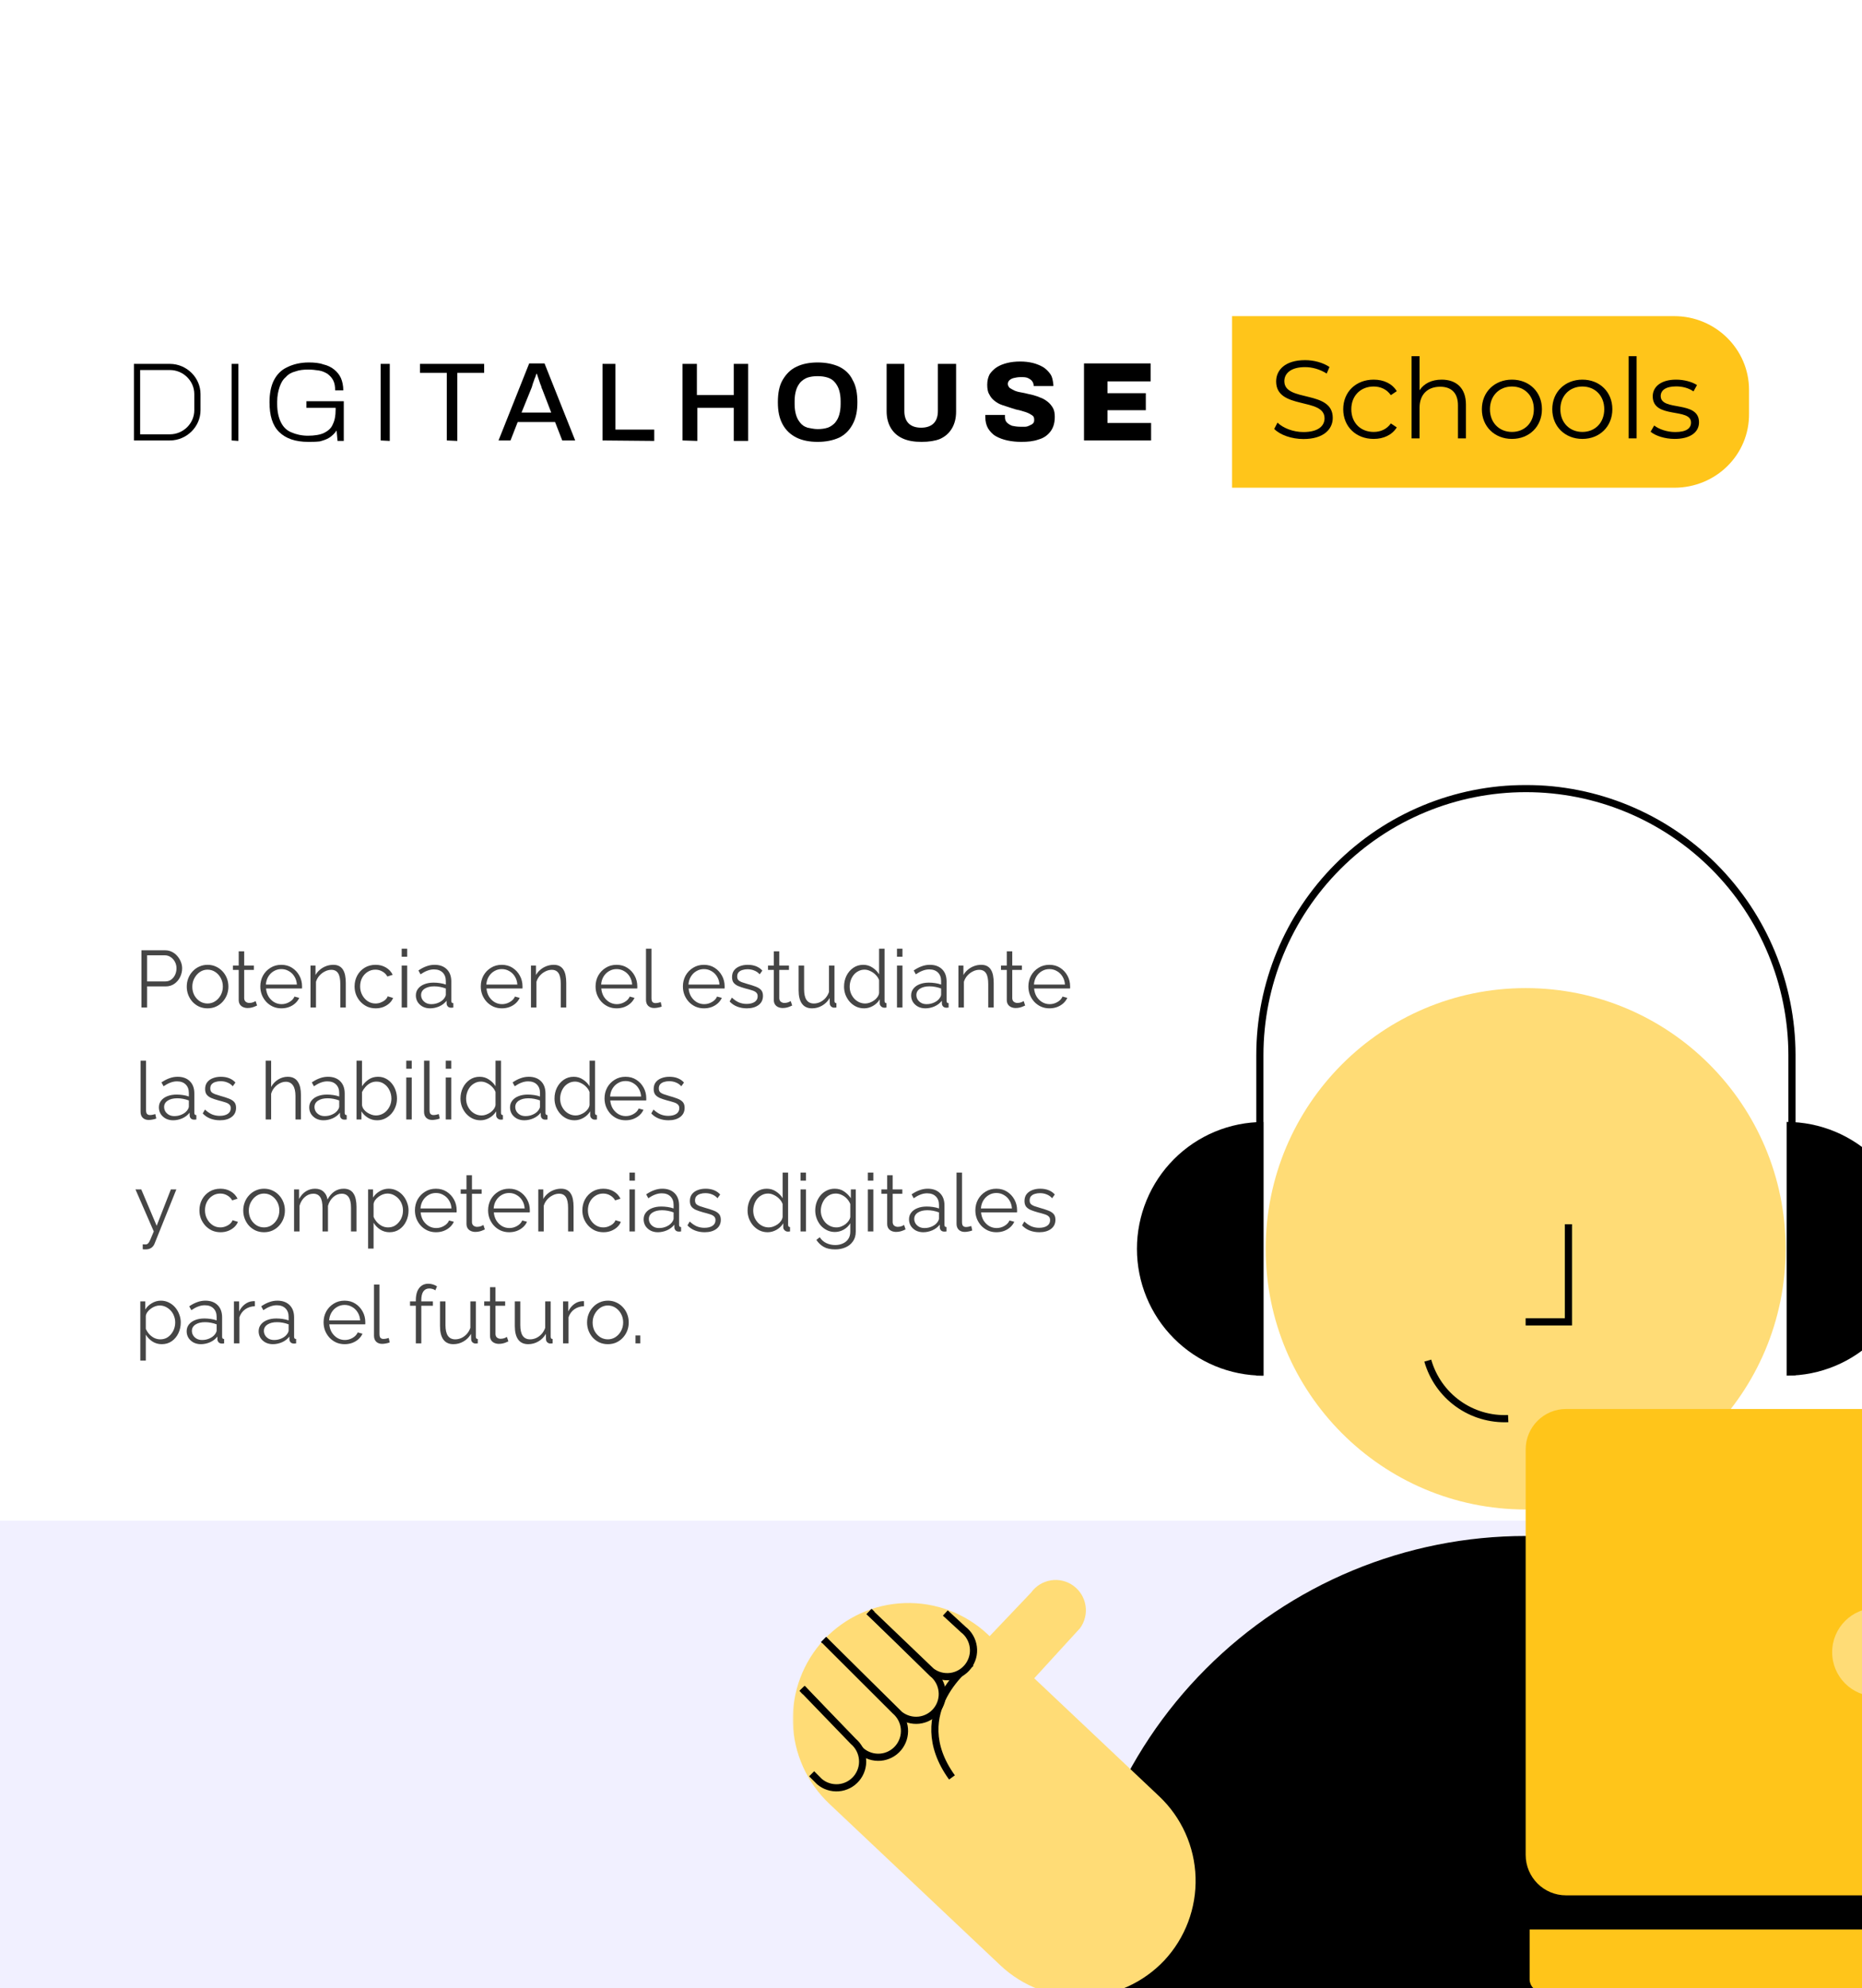 <?xml version="1.0" encoding="UTF-8"?>
<svg xmlns="http://www.w3.org/2000/svg" width="416" height="444" viewBox="0 0 416 444" fill="none">
  <rect width="416" height="444" fill="white"></rect>
  <path d="M0 339.585H416V444H0V339.585Z" fill="#F1F0FF"></path>
  <g clip-path="url(#clip0_3990_8743)">
    <mask id="mask0_3990_8743" style="mask-type:luminance" maskUnits="userSpaceOnUse" x="176" y="174" width="321" height="273">
      <path d="M496.813 174.728H176.965V446.041H496.813V174.728Z" fill="white"></path>
    </mask>
    <g mask="url(#mask0_3990_8743)">
      <path d="M441.939 444.316H239.798C239.798 431.009 242.411 417.838 247.493 405.541C252.575 393.245 260.016 382.078 269.408 372.677C278.791 363.268 289.939 355.803 302.198 350.716C314.458 345.63 327.608 343.006 340.877 343.014C367.678 343.014 393.384 353.689 412.338 372.685C431.291 391.682 441.939 417.447 441.939 444.316Z" fill="black"></path>
      <path d="M340.859 337.096C372.937 337.096 398.94 311.034 398.94 278.883C398.94 246.732 372.937 220.661 340.859 220.661C308.781 220.661 282.777 246.723 282.777 278.883C282.777 311.042 308.781 337.096 340.859 337.096Z" fill="#FFDC76"></path>
      <path d="M282.262 307.204C274.77 307.204 267.584 304.223 262.282 298.907C256.979 293.599 254.01 286.39 254.01 278.883C254.01 271.376 256.988 264.166 262.282 258.858C267.584 253.542 274.77 250.562 282.262 250.562V307.212V307.204Z" fill="black"></path>
      <path d="M399.162 307.204C406.653 307.204 413.839 304.214 419.133 298.898C424.427 293.591 427.405 286.381 427.405 278.874C427.405 271.367 424.427 264.166 419.133 258.85C413.839 253.542 406.653 250.553 399.162 250.544V307.195V307.204Z" fill="black"></path>
      <path d="M281.473 307.204V235.649C281.473 219.854 287.734 204.713 298.873 193.546C310.013 182.379 325.123 176.103 340.878 176.103C356.633 176.086 371.743 182.345 382.899 193.495C394.047 204.645 400.325 219.786 400.351 235.573V307.127" stroke="black" stroke-width="1.6" stroke-miterlimit="10"></path>
      <path d="M487.794 314.651H349.877C344.897 314.651 340.859 318.702 340.859 323.687V414.229C340.859 419.223 344.897 423.265 349.877 423.265H487.794C492.774 423.265 496.812 419.214 496.812 414.229V323.687C496.812 318.694 492.774 314.651 487.794 314.651Z" fill="#FFC51A"></path>
      <path d="M496.601 430.882V442.049C496.601 442.754 496.312 443.433 495.812 443.934C495.311 444.435 494.641 444.715 493.937 444.724H344.406C343.702 444.724 343.023 444.435 342.531 443.934C342.031 443.433 341.751 442.762 341.742 442.049V430.882H496.601Z" fill="#FFC51A"></path>
      <path d="M419.166 378.826C424.596 378.826 428.999 374.41 428.999 368.967C428.999 363.523 424.596 359.107 419.166 359.107C413.737 359.107 409.333 363.523 409.333 368.967C409.333 374.41 413.737 378.826 419.166 378.826Z" fill="#FFDC76"></path>
      <path d="M350.412 273.397V295.196H340.85" stroke="black" stroke-width="1.6" stroke-miterlimit="10"></path>
      <path d="M318.987 303.849C320.09 307.722 322.466 311.11 325.724 313.454C328.981 315.806 332.944 316.978 336.956 316.8" stroke="black" stroke-width="1.6" stroke-miterlimit="10"></path>
      <path d="M258.98 401.143L220.675 364.984C215.669 360.288 209.009 357.774 202.154 357.995C195.299 358.207 188.818 361.137 184.109 366.139C179.426 371.158 176.923 377.832 177.135 384.702C177.347 391.573 180.274 398.077 185.254 402.791L223.56 438.95C228.565 443.637 235.225 446.151 242.08 445.93C248.927 445.718 255.417 442.788 260.126 437.795C264.809 432.776 267.32 426.101 267.108 419.231C266.896 412.361 263.969 405.856 258.98 401.143Z" fill="#FFDC76"></path>
      <path d="M229.474 376.524L241.309 363.591C242.361 362.139 242.802 360.33 242.522 358.555C242.242 356.78 241.275 355.192 239.824 354.131C238.374 353.069 236.566 352.636 234.802 352.916C233.029 353.196 231.442 354.165 230.39 355.617L219.946 366.597" fill="#FFDC76"></path>
      <path d="M217.002 371.404C217.002 371.404 202.044 382.189 212.683 396.931" stroke="black" stroke-width="1.6" stroke-miterlimit="10"></path>
      <path d="M183.999 366.139L200.992 382.894C202.214 383.862 203.766 384.312 205.31 384.142C206.854 383.972 208.271 383.191 209.247 381.968C209.731 381.365 210.087 380.669 210.299 379.93C210.511 379.183 210.579 378.41 210.486 377.637C210.401 376.864 210.163 376.125 209.79 375.446C209.417 374.767 208.916 374.172 208.305 373.697L194.188 359.889" fill="#FFDC76"></path>
      <path d="M183.999 366.139L200.992 382.894C202.214 383.862 203.766 384.312 205.31 384.142C206.854 383.972 208.271 383.191 209.247 381.968C209.731 381.365 210.087 380.669 210.299 379.93C210.511 379.183 210.579 378.41 210.486 377.637C210.401 376.864 210.163 376.125 209.79 375.446C209.417 374.767 208.916 374.172 208.305 373.697L194.188 359.889" stroke="black" stroke-width="1.6" stroke-miterlimit="10"></path>
      <path d="M179.247 377.076L192.423 391.037C193.008 391.538 193.687 391.912 194.425 392.149C195.155 392.387 195.935 392.472 196.699 392.413C197.471 392.353 198.217 392.132 198.896 391.784C199.583 391.427 200.194 390.943 200.686 390.357C201.187 389.771 201.56 389.084 201.798 388.353C202.035 387.615 202.12 386.842 202.061 386.077C202.001 385.305 201.781 384.557 201.433 383.87C201.076 383.182 200.593 382.57 200.007 382.069L184.024 366.121" fill="#FFDC76"></path>
      <path d="M179.247 377.076L192.423 391.037C193.008 391.538 193.687 391.912 194.425 392.149C195.155 392.387 195.935 392.472 196.699 392.413C197.471 392.353 198.217 392.132 198.896 391.784C199.583 391.427 200.194 390.943 200.686 390.357C201.187 389.771 201.56 389.084 201.798 388.353C202.035 387.615 202.12 386.842 202.061 386.077C202.001 385.305 201.781 384.557 201.433 383.87C201.076 383.182 200.593 382.57 200.007 382.069L184.024 366.121" stroke="black" stroke-width="1.6" stroke-miterlimit="10"></path>
      <path d="M194.129 359.889L208.06 373.221C209.29 374.172 210.851 374.588 212.395 374.385C213.94 374.181 215.331 373.374 216.281 372.143C216.748 371.531 217.096 370.826 217.299 370.088C217.503 369.34 217.554 368.559 217.452 367.795C217.35 367.031 217.104 366.292 216.714 365.621C216.332 364.95 215.815 364.364 215.204 363.897L211.199 360.211" fill="#FFDC76"></path>
      <path d="M194.129 359.889L208.06 373.221C209.29 374.172 210.851 374.588 212.395 374.385C213.94 374.181 215.331 373.374 216.281 372.143C216.748 371.531 217.096 370.826 217.299 370.088C217.503 369.34 217.554 368.559 217.452 367.795C217.35 367.031 217.104 366.292 216.714 365.621C216.332 364.95 215.815 364.364 215.204 363.897L211.199 360.211" stroke="black" stroke-width="1.6" stroke-miterlimit="10"></path>
      <path d="M181.334 396.116L183.074 397.857C183.659 398.358 184.338 398.74 185.076 398.969C185.806 399.207 186.586 399.292 187.35 399.232C188.122 399.173 188.868 398.952 189.547 398.604C190.234 398.247 190.845 397.763 191.337 397.177C191.838 396.583 192.211 395.903 192.449 395.165C192.686 394.426 192.771 393.653 192.703 392.88C192.635 392.107 192.423 391.36 192.067 390.672C191.71 389.984 191.227 389.373 190.641 388.881L179.188 377.017" fill="#FFDC76"></path>
      <path d="M181.334 396.116L183.074 397.857C183.659 398.358 184.338 398.74 185.076 398.969C185.806 399.207 186.586 399.292 187.35 399.232C188.122 399.173 188.868 398.952 189.547 398.604C190.234 398.247 190.845 397.763 191.337 397.177C191.838 396.583 192.211 395.903 192.449 395.165C192.686 394.426 192.771 393.653 192.703 392.88C192.635 392.107 192.423 391.36 192.067 390.672C191.71 389.984 191.227 389.373 190.641 388.881L179.188 377.017" stroke="black" stroke-width="1.6" stroke-miterlimit="10"></path>
    </g>
  </g>
  <path d="M31.602 225V212.22H36.894C37.446 212.22 37.95 212.334 38.406 212.562C38.874 212.79 39.276 213.102 39.612 213.498C39.948 213.882 40.212 214.314 40.404 214.794C40.596 215.262 40.692 215.742 40.692 216.234C40.692 216.93 40.536 217.59 40.224 218.214C39.924 218.826 39.498 219.324 38.946 219.708C38.394 220.092 37.746 220.284 37.002 220.284H32.862V225H31.602ZM32.862 219.168H36.948C37.452 219.168 37.89 219.03 38.262 218.754C38.634 218.478 38.922 218.118 39.126 217.674C39.33 217.23 39.432 216.75 39.432 216.234C39.432 215.706 39.312 215.22 39.072 214.776C38.832 214.332 38.514 213.984 38.118 213.732C37.734 213.468 37.308 213.336 36.84 213.336H32.862V219.168ZM46.367 225.18C45.696 225.18 45.072 225.054 44.495 224.802C43.931 224.538 43.44 224.184 43.02 223.74C42.611 223.284 42.294 222.768 42.066 222.192C41.837 221.604 41.724 220.986 41.724 220.338C41.724 219.666 41.837 219.042 42.066 218.466C42.294 217.878 42.617 217.362 43.038 216.918C43.458 216.462 43.95 216.108 44.514 215.856C45.09 215.592 45.714 215.46 46.386 215.46C47.057 215.46 47.675 215.592 48.239 215.856C48.803 216.108 49.295 216.462 49.715 216.918C50.136 217.362 50.459 217.878 50.688 218.466C50.916 219.042 51.029 219.666 51.029 220.338C51.029 220.986 50.916 221.604 50.688 222.192C50.459 222.768 50.136 223.284 49.715 223.74C49.307 224.184 48.816 224.538 48.239 224.802C47.675 225.054 47.051 225.18 46.367 225.18ZM42.965 220.356C42.965 221.052 43.115 221.688 43.416 222.264C43.727 222.828 44.142 223.278 44.657 223.614C45.173 223.938 45.743 224.1 46.367 224.1C46.992 224.1 47.562 223.932 48.078 223.596C48.593 223.26 49.008 222.804 49.319 222.228C49.632 221.64 49.788 221.004 49.788 220.32C49.788 219.624 49.632 218.988 49.319 218.412C49.008 217.836 48.593 217.38 48.078 217.044C47.562 216.708 46.992 216.54 46.367 216.54C45.743 216.54 45.173 216.714 44.657 217.062C44.154 217.41 43.745 217.872 43.434 218.448C43.121 219.012 42.965 219.648 42.965 220.356ZM57.436 224.55C57.34 224.586 57.19 224.652 56.986 224.748C56.782 224.844 56.536 224.928 56.248 225C55.96 225.072 55.648 225.108 55.312 225.108C54.964 225.108 54.634 225.042 54.322 224.91C54.022 224.778 53.782 224.58 53.602 224.316C53.422 224.04 53.332 223.704 53.332 223.308V216.594H52.036V215.622H53.332V212.454H54.556V215.622H56.716V216.594H54.556V222.966C54.58 223.302 54.7 223.554 54.916 223.722C55.144 223.89 55.402 223.974 55.69 223.974C56.026 223.974 56.332 223.92 56.608 223.812C56.884 223.692 57.052 223.608 57.112 223.56L57.436 224.55ZM62.857 225.18C62.185 225.18 61.561 225.054 60.985 224.802C60.409 224.538 59.911 224.184 59.491 223.74C59.071 223.284 58.741 222.762 58.501 222.174C58.273 221.586 58.159 220.956 58.159 220.284C58.159 219.408 58.357 218.604 58.753 217.872C59.161 217.14 59.719 216.558 60.427 216.126C61.135 215.682 61.939 215.46 62.839 215.46C63.763 215.46 64.567 215.682 65.251 216.126C65.947 216.57 66.493 217.158 66.889 217.89C67.285 218.61 67.483 219.402 67.483 220.266C67.483 220.362 67.483 220.458 67.483 220.554C67.483 220.638 67.477 220.704 67.465 220.752H59.437C59.497 221.424 59.683 222.024 59.995 222.552C60.319 223.068 60.733 223.482 61.237 223.794C61.753 224.094 62.311 224.244 62.911 224.244C63.523 224.244 64.099 224.088 64.639 223.776C65.191 223.464 65.575 223.056 65.791 222.552L66.853 222.84C66.661 223.284 66.367 223.686 65.971 224.046C65.575 224.406 65.107 224.688 64.567 224.892C64.039 225.084 63.469 225.18 62.857 225.18ZM59.401 219.87H66.331C66.283 219.186 66.097 218.586 65.773 218.07C65.461 217.554 65.047 217.152 64.531 216.864C64.027 216.564 63.469 216.414 62.857 216.414C62.245 216.414 61.687 216.564 61.183 216.864C60.679 217.152 60.265 217.56 59.941 218.088C59.629 218.604 59.449 219.198 59.401 219.87ZM77.255 225H76.031V219.762C76.031 218.658 75.87 217.854 75.546 217.35C75.222 216.834 74.712 216.576 74.016 216.576C73.535 216.576 73.061 216.696 72.594 216.936C72.126 217.164 71.712 217.482 71.352 217.89C71.004 218.286 70.751 218.742 70.596 219.258V225H69.371V215.622H70.487V217.746C70.74 217.29 71.07 216.894 71.478 216.558C71.885 216.21 72.347 215.94 72.864 215.748C73.379 215.556 73.913 215.46 74.466 215.46C74.981 215.46 75.419 215.556 75.779 215.748C76.139 215.94 76.427 216.216 76.644 216.576C76.859 216.924 77.016 217.35 77.112 217.854C77.207 218.346 77.255 218.898 77.255 219.51V225ZM83.934 225.18C83.25 225.18 82.62 225.054 82.044 224.802C81.48 224.538 80.982 224.178 80.55 223.722C80.13 223.266 79.8 222.744 79.56 222.156C79.332 221.568 79.218 220.944 79.218 220.284C79.218 219.396 79.416 218.586 79.812 217.854C80.208 217.122 80.76 216.54 81.468 216.108C82.176 215.676 82.992 215.46 83.916 215.46C84.792 215.46 85.566 215.664 86.238 216.072C86.91 216.468 87.408 217.008 87.732 217.692L86.544 218.07C86.28 217.59 85.908 217.218 85.428 216.954C84.96 216.678 84.438 216.54 83.862 216.54C83.238 216.54 82.668 216.702 82.152 217.026C81.636 217.35 81.222 217.794 80.91 218.358C80.61 218.922 80.46 219.564 80.46 220.284C80.46 220.992 80.616 221.634 80.928 222.21C81.24 222.786 81.654 223.248 82.17 223.596C82.686 223.932 83.256 224.1 83.88 224.1C84.288 224.1 84.678 224.028 85.05 223.884C85.434 223.74 85.764 223.548 86.04 223.308C86.328 223.056 86.52 222.786 86.616 222.498L87.822 222.858C87.654 223.302 87.372 223.704 86.976 224.064C86.592 224.412 86.136 224.688 85.608 224.892C85.092 225.084 84.534 225.18 83.934 225.18ZM89.745 225V215.622H90.969V225H89.745ZM89.745 213.66V211.86H90.969V213.66H89.745ZM92.909 222.3C92.909 221.712 93.076 221.208 93.412 220.788C93.749 220.356 94.21 220.026 94.799 219.798C95.398 219.558 96.088 219.438 96.868 219.438C97.325 219.438 97.799 219.474 98.29 219.546C98.782 219.618 99.221 219.726 99.605 219.87V219.078C99.605 218.286 99.371 217.656 98.903 217.188C98.434 216.72 97.787 216.486 96.959 216.486C96.454 216.486 95.957 216.582 95.465 216.774C94.984 216.954 94.481 217.224 93.953 217.584L93.484 216.72C94.097 216.3 94.697 215.988 95.284 215.784C95.873 215.568 96.472 215.46 97.085 215.46C98.237 215.46 99.148 215.79 99.82 216.45C100.492 217.11 100.828 218.022 100.828 219.186V223.524C100.828 223.692 100.864 223.818 100.936 223.902C101.008 223.974 101.122 224.016 101.278 224.028V225C101.146 225.012 101.032 225.024 100.936 225.036C100.84 225.048 100.768 225.048 100.72 225.036C100.42 225.024 100.192 224.928 100.036 224.748C99.88 224.568 99.796 224.376 99.784 224.172L99.766 223.488C99.347 224.028 98.8 224.448 98.129 224.748C97.457 225.036 96.772 225.18 96.076 225.18C95.477 225.18 94.93 225.054 94.439 224.802C93.959 224.538 93.581 224.19 93.305 223.758C93.04 223.314 92.909 222.828 92.909 222.3ZM99.191 223.02C99.323 222.852 99.424 222.69 99.496 222.534C99.569 222.378 99.605 222.24 99.605 222.12V220.752C99.197 220.596 98.77 220.476 98.326 220.392C97.894 220.308 97.457 220.266 97.013 220.266C96.136 220.266 95.428 220.44 94.888 220.788C94.349 221.136 94.079 221.61 94.079 222.21C94.079 222.558 94.168 222.888 94.349 223.2C94.528 223.5 94.793 223.752 95.141 223.956C95.489 224.148 95.897 224.244 96.365 224.244C96.953 224.244 97.499 224.13 98.002 223.902C98.519 223.674 98.915 223.38 99.191 223.02ZM112.111 225.18C111.439 225.18 110.815 225.054 110.239 224.802C109.663 224.538 109.165 224.184 108.745 223.74C108.325 223.284 107.995 222.762 107.755 222.174C107.527 221.586 107.413 220.956 107.413 220.284C107.413 219.408 107.611 218.604 108.007 217.872C108.415 217.14 108.973 216.558 109.681 216.126C110.389 215.682 111.193 215.46 112.093 215.46C113.017 215.46 113.821 215.682 114.505 216.126C115.201 216.57 115.747 217.158 116.143 217.89C116.539 218.61 116.737 219.402 116.737 220.266C116.737 220.362 116.737 220.458 116.737 220.554C116.737 220.638 116.731 220.704 116.719 220.752H108.691C108.751 221.424 108.937 222.024 109.249 222.552C109.573 223.068 109.987 223.482 110.491 223.794C111.007 224.094 111.565 224.244 112.165 224.244C112.777 224.244 113.353 224.088 113.893 223.776C114.445 223.464 114.829 223.056 115.045 222.552L116.107 222.84C115.915 223.284 115.621 223.686 115.225 224.046C114.829 224.406 114.361 224.688 113.821 224.892C113.293 225.084 112.723 225.18 112.111 225.18ZM108.655 219.87H115.585C115.537 219.186 115.351 218.586 115.027 218.07C114.715 217.554 114.301 217.152 113.785 216.864C113.281 216.564 112.723 216.414 112.111 216.414C111.499 216.414 110.941 216.564 110.437 216.864C109.933 217.152 109.519 217.56 109.195 218.088C108.883 218.604 108.703 219.198 108.655 219.87ZM126.509 225H125.285V219.762C125.285 218.658 125.123 217.854 124.799 217.35C124.475 216.834 123.965 216.576 123.269 216.576C122.789 216.576 122.315 216.696 121.847 216.936C121.379 217.164 120.965 217.482 120.605 217.89C120.257 218.286 120.005 218.742 119.849 219.258V225H118.625V215.622H119.741V217.746C119.993 217.29 120.323 216.894 120.731 216.558C121.139 216.21 121.601 215.94 122.117 215.748C122.633 215.556 123.167 215.46 123.719 215.46C124.235 215.46 124.673 215.556 125.033 215.748C125.393 215.94 125.681 216.216 125.897 216.576C126.113 216.924 126.269 217.35 126.365 217.854C126.461 218.346 126.509 218.898 126.509 219.51V225ZM137.757 225.18C137.085 225.18 136.461 225.054 135.885 224.802C135.309 224.538 134.811 224.184 134.391 223.74C133.971 223.284 133.641 222.762 133.401 222.174C133.173 221.586 133.059 220.956 133.059 220.284C133.059 219.408 133.257 218.604 133.653 217.872C134.061 217.14 134.619 216.558 135.327 216.126C136.035 215.682 136.839 215.46 137.739 215.46C138.663 215.46 139.467 215.682 140.151 216.126C140.847 216.57 141.393 217.158 141.789 217.89C142.185 218.61 142.383 219.402 142.383 220.266C142.383 220.362 142.383 220.458 142.383 220.554C142.383 220.638 142.377 220.704 142.365 220.752H134.337C134.397 221.424 134.583 222.024 134.895 222.552C135.219 223.068 135.633 223.482 136.137 223.794C136.653 224.094 137.211 224.244 137.811 224.244C138.423 224.244 138.999 224.088 139.539 223.776C140.091 223.464 140.475 223.056 140.691 222.552L141.753 222.84C141.561 223.284 141.267 223.686 140.871 224.046C140.475 224.406 140.007 224.688 139.467 224.892C138.939 225.084 138.369 225.18 137.757 225.18ZM134.301 219.87H141.231C141.183 219.186 140.997 218.586 140.673 218.07C140.361 217.554 139.947 217.152 139.431 216.864C138.927 216.564 138.369 216.414 137.757 216.414C137.145 216.414 136.587 216.564 136.083 216.864C135.579 217.152 135.165 217.56 134.841 218.088C134.529 218.604 134.349 219.198 134.301 219.87ZM144.326 211.86H145.55V222.876C145.55 223.344 145.634 223.65 145.802 223.794C145.97 223.938 146.174 224.01 146.414 224.01C146.63 224.01 146.846 223.986 147.062 223.938C147.278 223.89 147.464 223.842 147.62 223.794L147.836 224.784C147.608 224.88 147.326 224.958 146.99 225.018C146.666 225.078 146.384 225.108 146.144 225.108C145.592 225.108 145.148 224.946 144.812 224.622C144.488 224.298 144.326 223.854 144.326 223.29V211.86ZM157.269 225.18C156.597 225.18 155.973 225.054 155.397 224.802C154.821 224.538 154.323 224.184 153.903 223.74C153.483 223.284 153.153 222.762 152.913 222.174C152.685 221.586 152.571 220.956 152.571 220.284C152.571 219.408 152.769 218.604 153.165 217.872C153.573 217.14 154.131 216.558 154.839 216.126C155.547 215.682 156.351 215.46 157.251 215.46C158.175 215.46 158.979 215.682 159.663 216.126C160.359 216.57 160.905 217.158 161.301 217.89C161.697 218.61 161.895 219.402 161.895 220.266C161.895 220.362 161.895 220.458 161.895 220.554C161.895 220.638 161.889 220.704 161.877 220.752H153.849C153.909 221.424 154.095 222.024 154.407 222.552C154.731 223.068 155.145 223.482 155.649 223.794C156.165 224.094 156.723 224.244 157.323 224.244C157.935 224.244 158.511 224.088 159.051 223.776C159.603 223.464 159.987 223.056 160.203 222.552L161.265 222.84C161.073 223.284 160.779 223.686 160.383 224.046C159.987 224.406 159.519 224.688 158.979 224.892C158.451 225.084 157.881 225.18 157.269 225.18ZM153.813 219.87H160.743C160.695 219.186 160.509 218.586 160.185 218.07C159.873 217.554 159.459 217.152 158.943 216.864C158.439 216.564 157.881 216.414 157.269 216.414C156.657 216.414 156.099 216.564 155.595 216.864C155.091 217.152 154.677 217.56 154.353 218.088C154.041 218.604 153.861 219.198 153.813 219.87ZM166.862 225.18C166.094 225.18 165.38 225.054 164.72 224.802C164.06 224.55 163.49 224.166 163.01 223.65L163.514 222.786C164.042 223.278 164.57 223.638 165.098 223.866C165.638 224.082 166.208 224.19 166.808 224.19C167.54 224.19 168.134 224.046 168.59 223.758C169.046 223.458 169.274 223.032 169.274 222.48C169.274 222.108 169.16 221.826 168.932 221.634C168.716 221.43 168.398 221.268 167.978 221.148C167.57 221.016 167.078 220.878 166.502 220.734C165.854 220.554 165.308 220.368 164.864 220.176C164.432 219.972 164.102 219.72 163.874 219.42C163.658 219.108 163.55 218.706 163.55 218.214C163.55 217.602 163.7 217.098 164 216.702C164.312 216.294 164.732 215.988 165.26 215.784C165.8 215.568 166.4 215.46 167.06 215.46C167.78 215.46 168.416 215.574 168.968 215.802C169.52 216.03 169.97 216.348 170.318 216.756L169.724 217.584C169.388 217.2 168.986 216.918 168.518 216.738C168.062 216.546 167.552 216.45 166.988 216.45C166.604 216.45 166.238 216.504 165.89 216.612C165.542 216.708 165.254 216.876 165.026 217.116C164.81 217.344 164.702 217.662 164.702 218.07C164.702 218.406 164.786 218.67 164.954 218.862C165.122 219.042 165.374 219.198 165.71 219.33C166.046 219.45 166.46 219.582 166.952 219.726C167.66 219.918 168.278 220.116 168.806 220.32C169.334 220.512 169.742 220.764 170.03 221.076C170.318 221.388 170.462 221.826 170.462 222.39C170.462 223.266 170.132 223.95 169.472 224.442C168.812 224.934 167.942 225.18 166.862 225.18ZM176.985 224.55C176.889 224.586 176.739 224.652 176.535 224.748C176.331 224.844 176.085 224.928 175.797 225C175.509 225.072 175.197 225.108 174.861 225.108C174.513 225.108 174.183 225.042 173.871 224.91C173.571 224.778 173.331 224.58 173.151 224.316C172.971 224.04 172.881 223.704 172.881 223.308V216.594H171.585V215.622H172.881V212.454H174.105V215.622H176.265V216.594H174.105V222.966C174.129 223.302 174.249 223.554 174.465 223.722C174.693 223.89 174.951 223.974 175.239 223.974C175.575 223.974 175.881 223.92 176.157 223.812C176.433 223.692 176.601 223.608 176.661 223.56L176.985 224.55ZM178.424 221.13V215.622H179.648V220.914C179.648 221.982 179.828 222.78 180.188 223.308C180.56 223.836 181.106 224.1 181.826 224.1C182.306 224.1 182.768 223.998 183.212 223.794C183.668 223.578 184.07 223.278 184.418 222.894C184.766 222.498 185.03 222.042 185.21 221.526V215.622H186.434V223.524C186.434 223.692 186.47 223.818 186.542 223.902C186.614 223.974 186.722 224.016 186.866 224.028V225C186.722 225.012 186.608 225.018 186.524 225.018C186.44 225.03 186.362 225.036 186.29 225.036C186.05 225.012 185.84 224.916 185.66 224.748C185.492 224.58 185.402 224.376 185.39 224.136L185.354 222.876C184.946 223.596 184.388 224.16 183.68 224.568C182.984 224.976 182.228 225.18 181.412 225.18C180.428 225.18 179.684 224.838 179.18 224.154C178.676 223.47 178.424 222.462 178.424 221.13ZM188.572 220.338C188.572 219.45 188.752 218.64 189.112 217.908C189.484 217.164 189.994 216.57 190.642 216.126C191.29 215.682 192.028 215.46 192.856 215.46C193.636 215.46 194.332 215.67 194.944 216.09C195.568 216.498 196.054 216.996 196.402 217.584V211.86H197.626V223.524C197.626 223.692 197.662 223.818 197.734 223.902C197.806 223.974 197.914 224.016 198.058 224.028V225C197.818 225.036 197.632 225.048 197.5 225.036C197.248 225.024 197.026 224.922 196.834 224.73C196.642 224.538 196.546 224.328 196.546 224.1V223.182C196.174 223.794 195.67 224.28 195.034 224.64C194.398 225 193.738 225.18 193.054 225.18C192.406 225.18 191.806 225.048 191.254 224.784C190.714 224.52 190.24 224.16 189.832 223.704C189.436 223.248 189.124 222.732 188.896 222.156C188.68 221.568 188.572 220.962 188.572 220.338ZM196.402 221.778V218.88C196.246 218.448 195.994 218.058 195.646 217.71C195.298 217.35 194.902 217.068 194.458 216.864C194.026 216.648 193.594 216.54 193.162 216.54C192.658 216.54 192.202 216.648 191.794 216.864C191.386 217.068 191.032 217.35 190.732 217.71C190.444 218.07 190.222 218.478 190.066 218.934C189.91 219.39 189.832 219.858 189.832 220.338C189.832 220.842 189.916 221.322 190.084 221.778C190.264 222.234 190.516 222.642 190.84 223.002C191.164 223.35 191.536 223.62 191.956 223.812C192.376 224.004 192.832 224.1 193.324 224.1C193.636 224.1 193.96 224.04 194.296 223.92C194.632 223.8 194.95 223.638 195.25 223.434C195.562 223.218 195.82 222.966 196.024 222.678C196.228 222.39 196.354 222.09 196.402 221.778ZM200.399 225V215.622H201.623V225H200.399ZM200.399 213.66V211.86H201.623V213.66H200.399ZM203.563 222.3C203.563 221.712 203.731 221.208 204.067 220.788C204.403 220.356 204.865 220.026 205.453 219.798C206.053 219.558 206.743 219.438 207.523 219.438C207.979 219.438 208.453 219.474 208.945 219.546C209.437 219.618 209.875 219.726 210.259 219.87V219.078C210.259 218.286 210.025 217.656 209.557 217.188C209.089 216.72 208.441 216.486 207.613 216.486C207.109 216.486 206.611 216.582 206.119 216.774C205.639 216.954 205.135 217.224 204.607 217.584L204.139 216.72C204.751 216.3 205.351 215.988 205.939 215.784C206.527 215.568 207.127 215.46 207.739 215.46C208.891 215.46 209.803 215.79 210.475 216.45C211.147 217.11 211.483 218.022 211.483 219.186V223.524C211.483 223.692 211.519 223.818 211.591 223.902C211.663 223.974 211.777 224.016 211.933 224.028V225C211.801 225.012 211.687 225.024 211.591 225.036C211.495 225.048 211.423 225.048 211.375 225.036C211.075 225.024 210.847 224.928 210.691 224.748C210.535 224.568 210.451 224.376 210.439 224.172L210.421 223.488C210.001 224.028 209.455 224.448 208.783 224.748C208.111 225.036 207.427 225.18 206.731 225.18C206.131 225.18 205.585 225.054 205.093 224.802C204.613 224.538 204.235 224.19 203.959 223.758C203.695 223.314 203.563 222.828 203.563 222.3ZM209.845 223.02C209.977 222.852 210.079 222.69 210.151 222.534C210.223 222.378 210.259 222.24 210.259 222.12V220.752C209.851 220.596 209.425 220.476 208.981 220.392C208.549 220.308 208.111 220.266 207.667 220.266C206.791 220.266 206.083 220.44 205.543 220.788C205.003 221.136 204.733 221.61 204.733 222.21C204.733 222.558 204.823 222.888 205.003 223.2C205.183 223.5 205.447 223.752 205.795 223.956C206.143 224.148 206.551 224.244 207.019 224.244C207.607 224.244 208.153 224.13 208.657 223.902C209.173 223.674 209.569 223.38 209.845 223.02ZM222.011 225H220.787V219.762C220.787 218.658 220.625 217.854 220.301 217.35C219.977 216.834 219.467 216.576 218.771 216.576C218.291 216.576 217.817 216.696 217.349 216.936C216.881 217.164 216.467 217.482 216.107 217.89C215.759 218.286 215.507 218.742 215.351 219.258V225H214.127V215.622H215.243V217.746C215.495 217.29 215.825 216.894 216.233 216.558C216.641 216.21 217.103 215.94 217.619 215.748C218.135 215.556 218.669 215.46 219.221 215.46C219.737 215.46 220.175 215.556 220.535 215.748C220.895 215.94 221.183 216.216 221.399 216.576C221.615 216.924 221.771 217.35 221.867 217.854C221.963 218.346 222.011 218.898 222.011 219.51V225ZM229.034 224.55C228.938 224.586 228.788 224.652 228.584 224.748C228.38 224.844 228.134 224.928 227.846 225C227.558 225.072 227.246 225.108 226.91 225.108C226.562 225.108 226.232 225.042 225.92 224.91C225.62 224.778 225.38 224.58 225.2 224.316C225.02 224.04 224.93 223.704 224.93 223.308V216.594H223.634V215.622H224.93V212.454H226.154V215.622H228.314V216.594H226.154V222.966C226.178 223.302 226.298 223.554 226.514 223.722C226.742 223.89 227 223.974 227.288 223.974C227.624 223.974 227.93 223.92 228.206 223.812C228.482 223.692 228.65 223.608 228.71 223.56L229.034 224.55ZM234.455 225.18C233.783 225.18 233.159 225.054 232.583 224.802C232.007 224.538 231.509 224.184 231.089 223.74C230.669 223.284 230.339 222.762 230.099 222.174C229.871 221.586 229.757 220.956 229.757 220.284C229.757 219.408 229.955 218.604 230.351 217.872C230.759 217.14 231.317 216.558 232.025 216.126C232.733 215.682 233.537 215.46 234.437 215.46C235.361 215.46 236.165 215.682 236.849 216.126C237.545 216.57 238.091 217.158 238.487 217.89C238.883 218.61 239.081 219.402 239.081 220.266C239.081 220.362 239.081 220.458 239.081 220.554C239.081 220.638 239.075 220.704 239.063 220.752H231.035C231.095 221.424 231.281 222.024 231.593 222.552C231.917 223.068 232.331 223.482 232.835 223.794C233.351 224.094 233.909 224.244 234.509 224.244C235.121 224.244 235.697 224.088 236.237 223.776C236.789 223.464 237.173 223.056 237.389 222.552L238.451 222.84C238.259 223.284 237.965 223.686 237.569 224.046C237.173 224.406 236.705 224.688 236.165 224.892C235.637 225.084 235.067 225.18 234.455 225.18ZM230.999 219.87H237.929C237.881 219.186 237.695 218.586 237.371 218.07C237.059 217.554 236.645 217.152 236.129 216.864C235.625 216.564 235.067 216.414 234.455 216.414C233.843 216.414 233.285 216.564 232.781 216.864C232.277 217.152 231.863 217.56 231.539 218.088C231.227 218.604 231.047 219.198 230.999 219.87ZM31.404 236.86H32.628V247.876C32.628 248.344 32.712 248.65 32.88 248.794C33.048 248.938 33.252 249.01 33.492 249.01C33.708 249.01 33.924 248.986 34.14 248.938C34.356 248.89 34.542 248.842 34.698 248.794L34.914 249.784C34.686 249.88 34.404 249.958 34.068 250.018C33.744 250.078 33.462 250.108 33.222 250.108C32.67 250.108 32.226 249.946 31.89 249.622C31.566 249.298 31.404 248.854 31.404 248.29V236.86ZM35.498 247.3C35.498 246.712 35.666 246.208 36.002 245.788C36.338 245.356 36.8 245.026 37.388 244.798C37.988 244.558 38.678 244.438 39.458 244.438C39.914 244.438 40.388 244.474 40.88 244.546C41.372 244.618 41.81 244.726 42.194 244.87V244.078C42.194 243.286 41.96 242.656 41.492 242.188C41.024 241.72 40.376 241.486 39.548 241.486C39.044 241.486 38.546 241.582 38.054 241.774C37.574 241.954 37.07 242.224 36.542 242.584L36.074 241.72C36.686 241.3 37.286 240.988 37.874 240.784C38.462 240.568 39.062 240.46 39.674 240.46C40.826 240.46 41.738 240.79 42.41 241.45C43.082 242.11 43.418 243.022 43.418 244.186V248.524C43.418 248.692 43.454 248.818 43.526 248.902C43.598 248.974 43.712 249.016 43.868 249.028V250C43.736 250.012 43.622 250.024 43.526 250.036C43.43 250.048 43.358 250.048 43.31 250.036C43.01 250.024 42.782 249.928 42.626 249.748C42.47 249.568 42.386 249.376 42.374 249.172L42.356 248.488C41.936 249.028 41.39 249.448 40.718 249.748C40.046 250.036 39.362 250.18 38.666 250.18C38.066 250.18 37.52 250.054 37.028 249.802C36.548 249.538 36.17 249.19 35.894 248.758C35.63 248.314 35.498 247.828 35.498 247.3ZM41.78 248.02C41.912 247.852 42.014 247.69 42.086 247.534C42.158 247.378 42.194 247.24 42.194 247.12V245.752C41.786 245.596 41.36 245.476 40.916 245.392C40.484 245.308 40.046 245.266 39.602 245.266C38.726 245.266 38.018 245.44 37.478 245.788C36.938 246.136 36.668 246.61 36.668 247.21C36.668 247.558 36.758 247.888 36.938 248.2C37.118 248.5 37.382 248.752 37.73 248.956C38.078 249.148 38.486 249.244 38.954 249.244C39.542 249.244 40.088 249.13 40.592 248.902C41.108 248.674 41.504 248.38 41.78 248.02ZM49.141 250.18C48.373 250.18 47.659 250.054 46.999 249.802C46.339 249.55 45.769 249.166 45.289 248.65L45.793 247.786C46.321 248.278 46.849 248.638 47.377 248.866C47.917 249.082 48.487 249.19 49.087 249.19C49.819 249.19 50.413 249.046 50.869 248.758C51.325 248.458 51.553 248.032 51.553 247.48C51.553 247.108 51.439 246.826 51.211 246.634C50.995 246.43 50.677 246.268 50.257 246.148C49.849 246.016 49.357 245.878 48.781 245.734C48.133 245.554 47.587 245.368 47.143 245.176C46.711 244.972 46.381 244.72 46.153 244.42C45.937 244.108 45.829 243.706 45.829 243.214C45.829 242.602 45.979 242.098 46.279 241.702C46.591 241.294 47.011 240.988 47.539 240.784C48.079 240.568 48.679 240.46 49.339 240.46C50.059 240.46 50.695 240.574 51.247 240.802C51.799 241.03 52.249 241.348 52.597 241.756L52.003 242.584C51.667 242.2 51.265 241.918 50.797 241.738C50.341 241.546 49.831 241.45 49.267 241.45C48.883 241.45 48.517 241.504 48.169 241.612C47.821 241.708 47.533 241.876 47.305 242.116C47.089 242.344 46.981 242.662 46.981 243.07C46.981 243.406 47.065 243.67 47.233 243.862C47.401 244.042 47.653 244.198 47.989 244.33C48.325 244.45 48.739 244.582 49.231 244.726C49.939 244.918 50.557 245.116 51.085 245.32C51.613 245.512 52.021 245.764 52.309 246.076C52.597 246.388 52.741 246.826 52.741 247.39C52.741 248.266 52.411 248.95 51.751 249.442C51.091 249.934 50.221 250.18 49.141 250.18ZM67.236 250H66.012V244.762C66.012 243.706 65.826 242.914 65.454 242.386C65.082 241.846 64.548 241.576 63.852 241.576C63.396 241.576 62.94 241.696 62.484 241.936C62.04 242.164 61.644 242.482 61.296 242.89C60.96 243.286 60.72 243.742 60.576 244.258V250H59.352V236.86H60.576V242.746C60.948 242.05 61.464 241.498 62.124 241.09C62.796 240.67 63.51 240.46 64.266 240.46C64.806 240.46 65.262 240.556 65.634 240.748C66.018 240.94 66.324 241.222 66.552 241.594C66.792 241.954 66.966 242.38 67.074 242.872C67.182 243.352 67.236 243.898 67.236 244.51V250ZM69.09 247.3C69.09 246.712 69.258 246.208 69.594 245.788C69.93 245.356 70.392 245.026 70.98 244.798C71.58 244.558 72.27 244.438 73.05 244.438C73.506 244.438 73.98 244.474 74.472 244.546C74.964 244.618 75.402 244.726 75.786 244.87V244.078C75.786 243.286 75.552 242.656 75.084 242.188C74.616 241.72 73.968 241.486 73.14 241.486C72.636 241.486 72.138 241.582 71.646 241.774C71.166 241.954 70.662 242.224 70.134 242.584L69.666 241.72C70.278 241.3 70.878 240.988 71.466 240.784C72.054 240.568 72.654 240.46 73.266 240.46C74.418 240.46 75.33 240.79 76.002 241.45C76.674 242.11 77.01 243.022 77.01 244.186V248.524C77.01 248.692 77.046 248.818 77.118 248.902C77.19 248.974 77.304 249.016 77.46 249.028V250C77.328 250.012 77.214 250.024 77.118 250.036C77.022 250.048 76.95 250.048 76.902 250.036C76.602 250.024 76.374 249.928 76.218 249.748C76.062 249.568 75.978 249.376 75.966 249.172L75.948 248.488C75.528 249.028 74.982 249.448 74.31 249.748C73.638 250.036 72.954 250.18 72.258 250.18C71.658 250.18 71.112 250.054 70.62 249.802C70.14 249.538 69.762 249.19 69.486 248.758C69.222 248.314 69.09 247.828 69.09 247.3ZM75.372 248.02C75.504 247.852 75.606 247.69 75.678 247.534C75.75 247.378 75.786 247.24 75.786 247.12V245.752C75.378 245.596 74.952 245.476 74.508 245.392C74.076 245.308 73.638 245.266 73.194 245.266C72.318 245.266 71.61 245.44 71.07 245.788C70.53 246.136 70.26 246.61 70.26 247.21C70.26 247.558 70.35 247.888 70.53 248.2C70.71 248.5 70.974 248.752 71.322 248.956C71.67 249.148 72.078 249.244 72.546 249.244C73.134 249.244 73.68 249.13 74.184 248.902C74.7 248.674 75.096 248.38 75.372 248.02ZM84.245 250.18C83.513 250.18 82.835 249.994 82.211 249.622C81.587 249.238 81.101 248.758 80.753 248.182V250H79.655V236.86H80.879V242.584C81.299 241.948 81.803 241.438 82.391 241.054C82.979 240.658 83.663 240.46 84.443 240.46C85.103 240.46 85.691 240.598 86.207 240.874C86.735 241.15 87.185 241.522 87.557 241.99C87.929 242.446 88.211 242.968 88.403 243.556C88.595 244.132 88.691 244.726 88.691 245.338C88.691 245.998 88.577 246.616 88.349 247.192C88.133 247.768 87.821 248.284 87.413 248.74C87.005 249.184 86.531 249.538 85.991 249.802C85.463 250.054 84.881 250.18 84.245 250.18ZM83.957 249.1C84.461 249.1 84.929 248.998 85.361 248.794C85.793 248.59 86.165 248.308 86.477 247.948C86.789 247.588 87.029 247.186 87.197 246.742C87.365 246.286 87.449 245.818 87.449 245.338C87.449 244.678 87.305 244.06 87.017 243.484C86.741 242.896 86.351 242.428 85.847 242.08C85.355 241.72 84.773 241.54 84.101 241.54C83.621 241.54 83.171 241.648 82.751 241.864C82.343 242.08 81.977 242.368 81.653 242.728C81.341 243.076 81.083 243.46 80.879 243.88V246.796C80.927 247.12 81.053 247.426 81.257 247.714C81.461 247.99 81.713 248.23 82.013 248.434C82.325 248.638 82.649 248.8 82.985 248.92C83.321 249.04 83.645 249.1 83.957 249.1ZM90.764 250V240.622H91.988V250H90.764ZM90.764 238.66V236.86H91.988V238.66H90.764ZM94.738 236.86H95.962V247.876C95.962 248.344 96.046 248.65 96.214 248.794C96.382 248.938 96.586 249.01 96.826 249.01C97.042 249.01 97.258 248.986 97.474 248.938C97.69 248.89 97.876 248.842 98.032 248.794L98.248 249.784C98.02 249.88 97.738 249.958 97.402 250.018C97.078 250.078 96.796 250.108 96.556 250.108C96.004 250.108 95.56 249.946 95.224 249.622C94.9 249.298 94.738 248.854 94.738 248.29V236.86ZM99.588 250V240.622H100.812V250H99.588ZM99.588 238.66V236.86H100.812V238.66H99.588ZM102.878 245.338C102.878 244.45 103.058 243.64 103.418 242.908C103.79 242.164 104.3 241.57 104.948 241.126C105.596 240.682 106.334 240.46 107.162 240.46C107.942 240.46 108.638 240.67 109.25 241.09C109.874 241.498 110.36 241.996 110.708 242.584V236.86H111.932V248.524C111.932 248.692 111.968 248.818 112.04 248.902C112.112 248.974 112.22 249.016 112.364 249.028V250C112.124 250.036 111.938 250.048 111.806 250.036C111.554 250.024 111.332 249.922 111.14 249.73C110.948 249.538 110.852 249.328 110.852 249.1V248.182C110.48 248.794 109.976 249.28 109.34 249.64C108.704 250 108.044 250.18 107.36 250.18C106.712 250.18 106.112 250.048 105.56 249.784C105.02 249.52 104.546 249.16 104.138 248.704C103.742 248.248 103.43 247.732 103.202 247.156C102.986 246.568 102.878 245.962 102.878 245.338ZM110.708 246.778V243.88C110.552 243.448 110.3 243.058 109.952 242.71C109.604 242.35 109.208 242.068 108.764 241.864C108.332 241.648 107.9 241.54 107.468 241.54C106.964 241.54 106.508 241.648 106.1 241.864C105.692 242.068 105.338 242.35 105.038 242.71C104.75 243.07 104.528 243.478 104.372 243.934C104.216 244.39 104.138 244.858 104.138 245.338C104.138 245.842 104.222 246.322 104.39 246.778C104.57 247.234 104.822 247.642 105.146 248.002C105.47 248.35 105.842 248.62 106.262 248.812C106.682 249.004 107.138 249.1 107.63 249.1C107.942 249.1 108.266 249.04 108.602 248.92C108.938 248.8 109.256 248.638 109.556 248.434C109.868 248.218 110.126 247.966 110.33 247.678C110.534 247.39 110.66 247.09 110.708 246.778ZM113.949 247.3C113.949 246.712 114.117 246.208 114.453 245.788C114.789 245.356 115.251 245.026 115.839 244.798C116.439 244.558 117.129 244.438 117.909 244.438C118.365 244.438 118.839 244.474 119.331 244.546C119.823 244.618 120.261 244.726 120.645 244.87V244.078C120.645 243.286 120.411 242.656 119.943 242.188C119.475 241.72 118.827 241.486 117.999 241.486C117.495 241.486 116.997 241.582 116.505 241.774C116.025 241.954 115.521 242.224 114.993 242.584L114.525 241.72C115.137 241.3 115.737 240.988 116.325 240.784C116.913 240.568 117.513 240.46 118.125 240.46C119.277 240.46 120.189 240.79 120.861 241.45C121.533 242.11 121.869 243.022 121.869 244.186V248.524C121.869 248.692 121.905 248.818 121.977 248.902C122.049 248.974 122.163 249.016 122.319 249.028V250C122.187 250.012 122.073 250.024 121.977 250.036C121.881 250.048 121.809 250.048 121.761 250.036C121.461 250.024 121.233 249.928 121.077 249.748C120.921 249.568 120.837 249.376 120.825 249.172L120.807 248.488C120.387 249.028 119.841 249.448 119.169 249.748C118.497 250.036 117.813 250.18 117.117 250.18C116.517 250.18 115.971 250.054 115.479 249.802C114.999 249.538 114.621 249.19 114.345 248.758C114.081 248.314 113.949 247.828 113.949 247.3ZM120.231 248.02C120.363 247.852 120.465 247.69 120.537 247.534C120.609 247.378 120.645 247.24 120.645 247.12V245.752C120.237 245.596 119.811 245.476 119.367 245.392C118.935 245.308 118.497 245.266 118.053 245.266C117.177 245.266 116.469 245.44 115.929 245.788C115.389 246.136 115.119 246.61 115.119 247.21C115.119 247.558 115.209 247.888 115.389 248.2C115.569 248.5 115.833 248.752 116.181 248.956C116.529 249.148 116.937 249.244 117.405 249.244C117.993 249.244 118.539 249.13 119.043 248.902C119.559 248.674 119.955 248.38 120.231 248.02ZM123.884 245.338C123.884 244.45 124.064 243.64 124.424 242.908C124.796 242.164 125.306 241.57 125.954 241.126C126.602 240.682 127.34 240.46 128.168 240.46C128.948 240.46 129.644 240.67 130.256 241.09C130.88 241.498 131.366 241.996 131.714 242.584V236.86H132.938V248.524C132.938 248.692 132.974 248.818 133.046 248.902C133.118 248.974 133.226 249.016 133.37 249.028V250C133.13 250.036 132.944 250.048 132.812 250.036C132.56 250.024 132.338 249.922 132.146 249.73C131.954 249.538 131.858 249.328 131.858 249.1V248.182C131.486 248.794 130.982 249.28 130.346 249.64C129.71 250 129.05 250.18 128.366 250.18C127.718 250.18 127.118 250.048 126.566 249.784C126.026 249.52 125.552 249.16 125.144 248.704C124.748 248.248 124.436 247.732 124.208 247.156C123.992 246.568 123.884 245.962 123.884 245.338ZM131.714 246.778V243.88C131.558 243.448 131.306 243.058 130.958 242.71C130.61 242.35 130.214 242.068 129.77 241.864C129.338 241.648 128.906 241.54 128.474 241.54C127.97 241.54 127.514 241.648 127.106 241.864C126.698 242.068 126.344 242.35 126.044 242.71C125.756 243.07 125.534 243.478 125.378 243.934C125.222 244.39 125.144 244.858 125.144 245.338C125.144 245.842 125.228 246.322 125.396 246.778C125.576 247.234 125.828 247.642 126.152 248.002C126.476 248.35 126.848 248.62 127.268 248.812C127.688 249.004 128.144 249.1 128.636 249.1C128.948 249.1 129.272 249.04 129.608 248.92C129.944 248.8 130.262 248.638 130.562 248.434C130.874 248.218 131.132 247.966 131.336 247.678C131.54 247.39 131.666 247.09 131.714 246.778ZM139.761 250.18C139.089 250.18 138.465 250.054 137.889 249.802C137.313 249.538 136.815 249.184 136.395 248.74C135.975 248.284 135.645 247.762 135.405 247.174C135.177 246.586 135.063 245.956 135.063 245.284C135.063 244.408 135.261 243.604 135.657 242.872C136.065 242.14 136.623 241.558 137.331 241.126C138.039 240.682 138.843 240.46 139.743 240.46C140.667 240.46 141.471 240.682 142.155 241.126C142.851 241.57 143.397 242.158 143.793 242.89C144.189 243.61 144.387 244.402 144.387 245.266C144.387 245.362 144.387 245.458 144.387 245.554C144.387 245.638 144.381 245.704 144.369 245.752H136.341C136.401 246.424 136.587 247.024 136.899 247.552C137.223 248.068 137.637 248.482 138.141 248.794C138.657 249.094 139.215 249.244 139.815 249.244C140.427 249.244 141.003 249.088 141.543 248.776C142.095 248.464 142.479 248.056 142.695 247.552L143.757 247.84C143.565 248.284 143.271 248.686 142.875 249.046C142.479 249.406 142.011 249.688 141.471 249.892C140.943 250.084 140.373 250.18 139.761 250.18ZM136.305 244.87H143.235C143.187 244.186 143.001 243.586 142.677 243.07C142.365 242.554 141.951 242.152 141.435 241.864C140.931 241.564 140.373 241.414 139.761 241.414C139.149 241.414 138.591 241.564 138.087 241.864C137.583 242.152 137.169 242.56 136.845 243.088C136.533 243.604 136.353 244.198 136.305 244.87ZM149.354 250.18C148.586 250.18 147.872 250.054 147.212 249.802C146.552 249.55 145.982 249.166 145.502 248.65L146.006 247.786C146.534 248.278 147.062 248.638 147.59 248.866C148.13 249.082 148.7 249.19 149.3 249.19C150.032 249.19 150.626 249.046 151.082 248.758C151.538 248.458 151.766 248.032 151.766 247.48C151.766 247.108 151.652 246.826 151.424 246.634C151.208 246.43 150.89 246.268 150.47 246.148C150.062 246.016 149.57 245.878 148.994 245.734C148.346 245.554 147.8 245.368 147.356 245.176C146.924 244.972 146.594 244.72 146.366 244.42C146.15 244.108 146.042 243.706 146.042 243.214C146.042 242.602 146.192 242.098 146.492 241.702C146.804 241.294 147.224 240.988 147.752 240.784C148.292 240.568 148.892 240.46 149.552 240.46C150.272 240.46 150.908 240.574 151.46 240.802C152.012 241.03 152.462 241.348 152.81 241.756L152.216 242.584C151.88 242.2 151.478 241.918 151.01 241.738C150.554 241.546 150.044 241.45 149.48 241.45C149.096 241.45 148.73 241.504 148.382 241.612C148.034 241.708 147.746 241.876 147.518 242.116C147.302 242.344 147.194 242.662 147.194 243.07C147.194 243.406 147.278 243.67 147.446 243.862C147.614 244.042 147.866 244.198 148.202 244.33C148.538 244.45 148.952 244.582 149.444 244.726C150.152 244.918 150.77 245.116 151.298 245.32C151.826 245.512 152.234 245.764 152.522 246.076C152.81 246.388 152.954 246.826 152.954 247.39C152.954 248.266 152.624 248.95 151.964 249.442C151.304 249.934 150.434 250.18 149.354 250.18ZM31.89 277.88C32.058 277.892 32.22 277.898 32.376 277.898C32.532 277.91 32.646 277.904 32.718 277.88C32.862 277.856 33 277.772 33.132 277.628C33.264 277.484 33.42 277.208 33.6 276.8C33.78 276.392 34.032 275.792 34.356 275L30.27 265.622H31.566L35.004 273.74L38.172 265.622H39.396L34.536 277.718C34.452 277.946 34.326 278.156 34.158 278.348C33.99 278.552 33.78 278.708 33.528 278.816C33.288 278.936 32.988 279.002 32.628 279.014C32.52 279.026 32.406 279.026 32.286 279.014C32.178 279.014 32.046 279.002 31.89 278.978V277.88ZM49.27 275.18C48.586 275.18 47.956 275.054 47.38 274.802C46.816 274.538 46.318 274.178 45.886 273.722C45.466 273.266 45.136 272.744 44.896 272.156C44.668 271.568 44.554 270.944 44.554 270.284C44.554 269.396 44.752 268.586 45.148 267.854C45.544 267.122 46.096 266.54 46.804 266.108C47.512 265.676 48.328 265.46 49.252 265.46C50.128 265.46 50.902 265.664 51.574 266.072C52.246 266.468 52.744 267.008 53.068 267.692L51.88 268.07C51.616 267.59 51.244 267.218 50.764 266.954C50.296 266.678 49.774 266.54 49.198 266.54C48.574 266.54 48.004 266.702 47.488 267.026C46.972 267.35 46.558 267.794 46.246 268.358C45.946 268.922 45.796 269.564 45.796 270.284C45.796 270.992 45.952 271.634 46.264 272.21C46.576 272.786 46.99 273.248 47.506 273.596C48.022 273.932 48.592 274.1 49.216 274.1C49.624 274.1 50.014 274.028 50.386 273.884C50.77 273.74 51.1 273.548 51.376 273.308C51.664 273.056 51.856 272.786 51.952 272.498L53.158 272.858C52.99 273.302 52.708 273.704 52.312 274.064C51.928 274.412 51.472 274.688 50.944 274.892C50.428 275.084 49.87 275.18 49.27 275.18ZM58.989 275.18C58.317 275.18 57.693 275.054 57.117 274.802C56.553 274.538 56.061 274.184 55.641 273.74C55.233 273.284 54.915 272.768 54.687 272.192C54.459 271.604 54.345 270.986 54.345 270.338C54.345 269.666 54.459 269.042 54.687 268.466C54.915 267.878 55.239 267.362 55.659 266.918C56.079 266.462 56.571 266.108 57.135 265.856C57.711 265.592 58.335 265.46 59.007 265.46C59.679 265.46 60.297 265.592 60.861 265.856C61.425 266.108 61.917 266.462 62.337 266.918C62.757 267.362 63.081 267.878 63.309 268.466C63.537 269.042 63.651 269.666 63.651 270.338C63.651 270.986 63.537 271.604 63.309 272.192C63.081 272.768 62.757 273.284 62.337 273.74C61.929 274.184 61.437 274.538 60.861 274.802C60.297 275.054 59.673 275.18 58.989 275.18ZM55.587 270.356C55.587 271.052 55.737 271.688 56.037 272.264C56.349 272.828 56.763 273.278 57.279 273.614C57.795 273.938 58.365 274.1 58.989 274.1C59.613 274.1 60.183 273.932 60.699 273.596C61.215 273.26 61.629 272.804 61.941 272.228C62.253 271.64 62.409 271.004 62.409 270.32C62.409 269.624 62.253 268.988 61.941 268.412C61.629 267.836 61.215 267.38 60.699 267.044C60.183 266.708 59.613 266.54 58.989 266.54C58.365 266.54 57.795 266.714 57.279 267.062C56.775 267.41 56.367 267.872 56.055 268.448C55.743 269.012 55.587 269.648 55.587 270.356ZM79.648 275H78.424V269.762C78.424 268.67 78.25 267.866 77.902 267.35C77.554 266.834 77.038 266.576 76.354 266.576C75.646 266.576 75.01 266.828 74.446 267.332C73.894 267.836 73.504 268.484 73.276 269.276V275H72.052V269.762C72.052 268.658 71.884 267.854 71.548 267.35C71.212 266.834 70.696 266.576 70 266.576C69.304 266.576 68.674 266.822 68.11 267.314C67.546 267.806 67.15 268.454 66.922 269.258V275H65.698V265.622H66.814V267.746C67.21 267.014 67.714 266.45 68.326 266.054C68.95 265.658 69.64 265.46 70.396 265.46C71.176 265.46 71.806 265.682 72.286 266.126C72.766 266.57 73.06 267.152 73.168 267.872C73.6 267.08 74.116 266.48 74.716 266.072C75.328 265.664 76.018 265.46 76.786 265.46C77.314 265.46 77.758 265.556 78.118 265.748C78.49 265.94 78.784 266.216 79 266.576C79.228 266.924 79.39 267.35 79.486 267.854C79.594 268.346 79.648 268.898 79.648 269.51V275ZM87.027 275.18C86.247 275.18 85.545 274.976 84.921 274.568C84.309 274.16 83.823 273.656 83.463 273.056V278.834H82.239V265.622H83.337V267.44C83.709 266.852 84.207 266.378 84.831 266.018C85.455 265.646 86.121 265.46 86.829 265.46C87.477 265.46 88.071 265.598 88.611 265.874C89.151 266.138 89.619 266.498 90.015 266.954C90.411 267.41 90.717 267.932 90.933 268.52C91.161 269.096 91.275 269.696 91.275 270.32C91.275 271.196 91.095 272.006 90.735 272.75C90.387 273.482 89.895 274.07 89.259 274.514C88.623 274.958 87.879 275.18 87.027 275.18ZM86.685 274.1C87.201 274.1 87.663 273.998 88.071 273.794C88.479 273.578 88.827 273.29 89.115 272.93C89.415 272.57 89.643 272.168 89.799 271.724C89.955 271.268 90.033 270.8 90.033 270.32C90.033 269.816 89.943 269.336 89.763 268.88C89.595 268.424 89.349 268.022 89.025 267.674C88.701 267.326 88.329 267.05 87.909 266.846C87.489 266.642 87.033 266.54 86.541 266.54C86.229 266.54 85.905 266.6 85.569 266.72C85.233 266.84 84.909 267.014 84.597 267.242C84.297 267.458 84.045 267.704 83.841 267.98C83.637 268.256 83.511 268.55 83.463 268.862V271.742C83.655 272.186 83.913 272.588 84.237 272.948C84.561 273.296 84.933 273.578 85.353 273.794C85.785 273.998 86.229 274.1 86.685 274.1ZM97.398 275.18C96.726 275.18 96.102 275.054 95.526 274.802C94.95 274.538 94.452 274.184 94.032 273.74C93.612 273.284 93.282 272.762 93.042 272.174C92.814 271.586 92.7 270.956 92.7 270.284C92.7 269.408 92.898 268.604 93.294 267.872C93.702 267.14 94.26 266.558 94.968 266.126C95.676 265.682 96.48 265.46 97.38 265.46C98.304 265.46 99.108 265.682 99.792 266.126C100.488 266.57 101.034 267.158 101.43 267.89C101.826 268.61 102.024 269.402 102.024 270.266C102.024 270.362 102.024 270.458 102.024 270.554C102.024 270.638 102.018 270.704 102.006 270.752H93.978C94.038 271.424 94.224 272.024 94.536 272.552C94.86 273.068 95.274 273.482 95.778 273.794C96.294 274.094 96.852 274.244 97.452 274.244C98.064 274.244 98.64 274.088 99.18 273.776C99.732 273.464 100.116 273.056 100.332 272.552L101.394 272.84C101.202 273.284 100.908 273.686 100.512 274.046C100.116 274.406 99.648 274.688 99.108 274.892C98.58 275.084 98.01 275.18 97.398 275.18ZM93.942 269.87H100.872C100.824 269.186 100.638 268.586 100.314 268.07C100.002 267.554 99.588 267.152 99.072 266.864C98.568 266.564 98.01 266.414 97.398 266.414C96.786 266.414 96.228 266.564 95.724 266.864C95.22 267.152 94.806 267.56 94.482 268.088C94.17 268.604 93.99 269.198 93.942 269.87ZM108.325 274.55C108.229 274.586 108.079 274.652 107.875 274.748C107.671 274.844 107.425 274.928 107.137 275C106.849 275.072 106.537 275.108 106.201 275.108C105.853 275.108 105.523 275.042 105.211 274.91C104.911 274.778 104.671 274.58 104.491 274.316C104.311 274.04 104.221 273.704 104.221 273.308V266.594H102.925V265.622H104.221V262.454H105.445V265.622H107.605V266.594H105.445V272.966C105.469 273.302 105.589 273.554 105.805 273.722C106.033 273.89 106.291 273.974 106.579 273.974C106.915 273.974 107.221 273.92 107.497 273.812C107.773 273.692 107.941 273.608 108.001 273.56L108.325 274.55ZM113.746 275.18C113.074 275.18 112.45 275.054 111.874 274.802C111.298 274.538 110.8 274.184 110.38 273.74C109.96 273.284 109.63 272.762 109.39 272.174C109.162 271.586 109.048 270.956 109.048 270.284C109.048 269.408 109.246 268.604 109.642 267.872C110.05 267.14 110.608 266.558 111.316 266.126C112.024 265.682 112.828 265.46 113.728 265.46C114.652 265.46 115.456 265.682 116.14 266.126C116.836 266.57 117.382 267.158 117.778 267.89C118.174 268.61 118.372 269.402 118.372 270.266C118.372 270.362 118.372 270.458 118.372 270.554C118.372 270.638 118.366 270.704 118.354 270.752H110.326C110.386 271.424 110.572 272.024 110.884 272.552C111.208 273.068 111.622 273.482 112.126 273.794C112.642 274.094 113.2 274.244 113.8 274.244C114.412 274.244 114.988 274.088 115.528 273.776C116.08 273.464 116.464 273.056 116.68 272.552L117.742 272.84C117.55 273.284 117.256 273.686 116.86 274.046C116.464 274.406 115.996 274.688 115.456 274.892C114.928 275.084 114.358 275.18 113.746 275.18ZM110.29 269.87H117.22C117.172 269.186 116.986 268.586 116.662 268.07C116.35 267.554 115.936 267.152 115.42 266.864C114.916 266.564 114.358 266.414 113.746 266.414C113.134 266.414 112.576 266.564 112.072 266.864C111.568 267.152 111.154 267.56 110.83 268.088C110.518 268.604 110.338 269.198 110.29 269.87ZM128.144 275H126.92V269.762C126.92 268.658 126.758 267.854 126.434 267.35C126.11 266.834 125.6 266.576 124.904 266.576C124.424 266.576 123.95 266.696 123.482 266.936C123.014 267.164 122.6 267.482 122.24 267.89C121.892 268.286 121.64 268.742 121.484 269.258V275H120.26V265.622H121.376V267.746C121.628 267.29 121.958 266.894 122.366 266.558C122.774 266.21 123.236 265.94 123.752 265.748C124.268 265.556 124.802 265.46 125.354 265.46C125.87 265.46 126.308 265.556 126.668 265.748C127.028 265.94 127.316 266.216 127.532 266.576C127.748 266.924 127.904 267.35 128 267.854C128.096 268.346 128.144 268.898 128.144 269.51V275ZM134.822 275.18C134.138 275.18 133.508 275.054 132.932 274.802C132.368 274.538 131.87 274.178 131.438 273.722C131.018 273.266 130.688 272.744 130.448 272.156C130.22 271.568 130.106 270.944 130.106 270.284C130.106 269.396 130.304 268.586 130.7 267.854C131.096 267.122 131.648 266.54 132.356 266.108C133.064 265.676 133.88 265.46 134.804 265.46C135.68 265.46 136.454 265.664 137.126 266.072C137.798 266.468 138.296 267.008 138.62 267.692L137.432 268.07C137.168 267.59 136.796 267.218 136.316 266.954C135.848 266.678 135.326 266.54 134.75 266.54C134.126 266.54 133.556 266.702 133.04 267.026C132.524 267.35 132.11 267.794 131.798 268.358C131.498 268.922 131.348 269.564 131.348 270.284C131.348 270.992 131.504 271.634 131.816 272.21C132.128 272.786 132.542 273.248 133.058 273.596C133.574 273.932 134.144 274.1 134.768 274.1C135.176 274.1 135.566 274.028 135.938 273.884C136.322 273.74 136.652 273.548 136.928 273.308C137.216 273.056 137.408 272.786 137.504 272.498L138.71 272.858C138.542 273.302 138.26 273.704 137.864 274.064C137.48 274.412 137.024 274.688 136.496 274.892C135.98 275.084 135.422 275.18 134.822 275.18ZM140.633 275V265.622H141.857V275H140.633ZM140.633 263.66V261.86H141.857V263.66H140.633ZM143.797 272.3C143.797 271.712 143.965 271.208 144.301 270.788C144.637 270.356 145.099 270.026 145.687 269.798C146.287 269.558 146.977 269.438 147.757 269.438C148.213 269.438 148.687 269.474 149.179 269.546C149.671 269.618 150.109 269.726 150.493 269.87V269.078C150.493 268.286 150.259 267.656 149.791 267.188C149.323 266.72 148.675 266.486 147.847 266.486C147.343 266.486 146.845 266.582 146.353 266.774C145.873 266.954 145.369 267.224 144.841 267.584L144.373 266.72C144.985 266.3 145.585 265.988 146.173 265.784C146.761 265.568 147.361 265.46 147.973 265.46C149.125 265.46 150.037 265.79 150.709 266.45C151.381 267.11 151.717 268.022 151.717 269.186V273.524C151.717 273.692 151.753 273.818 151.825 273.902C151.897 273.974 152.011 274.016 152.167 274.028V275C152.035 275.012 151.921 275.024 151.825 275.036C151.729 275.048 151.657 275.048 151.609 275.036C151.309 275.024 151.081 274.928 150.925 274.748C150.769 274.568 150.685 274.376 150.673 274.172L150.655 273.488C150.235 274.028 149.689 274.448 149.017 274.748C148.345 275.036 147.661 275.18 146.965 275.18C146.365 275.18 145.819 275.054 145.327 274.802C144.847 274.538 144.469 274.19 144.193 273.758C143.929 273.314 143.797 272.828 143.797 272.3ZM150.079 273.02C150.211 272.852 150.313 272.69 150.385 272.534C150.457 272.378 150.493 272.24 150.493 272.12V270.752C150.085 270.596 149.659 270.476 149.215 270.392C148.783 270.308 148.345 270.266 147.901 270.266C147.025 270.266 146.317 270.44 145.777 270.788C145.237 271.136 144.967 271.61 144.967 272.21C144.967 272.558 145.057 272.888 145.237 273.2C145.417 273.5 145.681 273.752 146.029 273.956C146.377 274.148 146.785 274.244 147.253 274.244C147.841 274.244 148.387 274.13 148.891 273.902C149.407 273.674 149.803 273.38 150.079 273.02ZM157.44 275.18C156.672 275.18 155.958 275.054 155.298 274.802C154.638 274.55 154.068 274.166 153.588 273.65L154.092 272.786C154.62 273.278 155.148 273.638 155.676 273.866C156.216 274.082 156.786 274.19 157.386 274.19C158.118 274.19 158.712 274.046 159.168 273.758C159.624 273.458 159.852 273.032 159.852 272.48C159.852 272.108 159.738 271.826 159.51 271.634C159.294 271.43 158.976 271.268 158.556 271.148C158.148 271.016 157.656 270.878 157.08 270.734C156.432 270.554 155.886 270.368 155.442 270.176C155.01 269.972 154.68 269.72 154.452 269.42C154.236 269.108 154.128 268.706 154.128 268.214C154.128 267.602 154.278 267.098 154.578 266.702C154.89 266.294 155.31 265.988 155.838 265.784C156.378 265.568 156.978 265.46 157.638 265.46C158.358 265.46 158.994 265.574 159.546 265.802C160.098 266.03 160.548 266.348 160.896 266.756L160.302 267.584C159.966 267.2 159.564 266.918 159.096 266.738C158.64 266.546 158.13 266.45 157.566 266.45C157.182 266.45 156.816 266.504 156.468 266.612C156.12 266.708 155.832 266.876 155.604 267.116C155.388 267.344 155.28 267.662 155.28 268.07C155.28 268.406 155.364 268.67 155.532 268.862C155.7 269.042 155.952 269.198 156.288 269.33C156.624 269.45 157.038 269.582 157.53 269.726C158.238 269.918 158.856 270.116 159.384 270.32C159.912 270.512 160.32 270.764 160.608 271.076C160.896 271.388 161.04 271.826 161.04 272.39C161.04 273.266 160.71 273.95 160.05 274.442C159.39 274.934 158.52 275.18 157.44 275.18ZM167.021 270.338C167.021 269.45 167.201 268.64 167.561 267.908C167.933 267.164 168.443 266.57 169.091 266.126C169.739 265.682 170.477 265.46 171.305 265.46C172.085 265.46 172.781 265.67 173.393 266.09C174.017 266.498 174.503 266.996 174.851 267.584V261.86H176.075V273.524C176.075 273.692 176.111 273.818 176.183 273.902C176.255 273.974 176.363 274.016 176.507 274.028V275C176.267 275.036 176.081 275.048 175.949 275.036C175.697 275.024 175.475 274.922 175.283 274.73C175.091 274.538 174.995 274.328 174.995 274.1V273.182C174.623 273.794 174.119 274.28 173.483 274.64C172.847 275 172.187 275.18 171.503 275.18C170.855 275.18 170.255 275.048 169.703 274.784C169.163 274.52 168.689 274.16 168.281 273.704C167.885 273.248 167.573 272.732 167.345 272.156C167.129 271.568 167.021 270.962 167.021 270.338ZM174.851 271.778V268.88C174.695 268.448 174.443 268.058 174.095 267.71C173.747 267.35 173.351 267.068 172.907 266.864C172.475 266.648 172.043 266.54 171.611 266.54C171.107 266.54 170.651 266.648 170.243 266.864C169.835 267.068 169.481 267.35 169.181 267.71C168.893 268.07 168.671 268.478 168.515 268.934C168.359 269.39 168.281 269.858 168.281 270.338C168.281 270.842 168.365 271.322 168.533 271.778C168.713 272.234 168.965 272.642 169.289 273.002C169.613 273.35 169.985 273.62 170.405 273.812C170.825 274.004 171.281 274.1 171.773 274.1C172.085 274.1 172.409 274.04 172.745 273.92C173.081 273.8 173.399 273.638 173.699 273.434C174.011 273.218 174.269 272.966 174.473 272.678C174.677 272.39 174.803 272.09 174.851 271.778ZM178.848 275V265.622H180.072V275H178.848ZM178.848 263.66V261.86H180.072V263.66H178.848ZM186.53 275.126C185.894 275.126 185.306 274.994 184.766 274.73C184.226 274.466 183.758 274.112 183.362 273.668C182.978 273.212 182.678 272.696 182.462 272.12C182.246 271.544 182.138 270.95 182.138 270.338C182.138 269.678 182.24 269.06 182.444 268.484C182.66 267.896 182.96 267.374 183.344 266.918C183.74 266.462 184.202 266.108 184.73 265.856C185.258 265.592 185.846 265.46 186.494 265.46C187.298 265.46 187.994 265.664 188.582 266.072C189.182 266.48 189.686 266.984 190.094 267.584V265.622H191.192V275.036C191.192 275.9 190.982 276.626 190.562 277.214C190.154 277.814 189.596 278.264 188.888 278.564C188.192 278.864 187.43 279.014 186.602 279.014C185.534 279.014 184.67 278.822 184.01 278.438C183.35 278.054 182.81 277.538 182.39 276.89L183.146 276.296C183.518 276.884 184.01 277.322 184.622 277.61C185.246 277.898 185.906 278.042 186.602 278.042C187.214 278.042 187.772 277.928 188.276 277.7C188.792 277.484 189.2 277.154 189.5 276.71C189.812 276.266 189.968 275.708 189.968 275.036V273.182C189.608 273.77 189.116 274.244 188.492 274.604C187.868 274.952 187.214 275.126 186.53 275.126ZM186.872 274.1C187.244 274.1 187.598 274.034 187.934 273.902C188.282 273.77 188.6 273.596 188.888 273.38C189.176 273.152 189.416 272.9 189.608 272.624C189.8 272.348 189.92 272.066 189.968 271.778V268.88C189.788 268.424 189.53 268.022 189.194 267.674C188.858 267.314 188.474 267.038 188.042 266.846C187.622 266.642 187.184 266.54 186.728 266.54C186.2 266.54 185.726 266.654 185.306 266.882C184.898 267.098 184.55 267.392 184.262 267.764C183.986 268.124 183.77 268.532 183.614 268.988C183.458 269.444 183.38 269.9 183.38 270.356C183.38 270.86 183.47 271.34 183.65 271.796C183.83 272.24 184.076 272.642 184.388 273.002C184.712 273.35 185.084 273.62 185.504 273.812C185.936 274.004 186.392 274.1 186.872 274.1ZM193.895 275V265.622H195.119V275H193.895ZM193.895 263.66V261.86H195.119V263.66H193.895ZM202.315 274.55C202.219 274.586 202.069 274.652 201.865 274.748C201.661 274.844 201.415 274.928 201.127 275C200.839 275.072 200.527 275.108 200.191 275.108C199.843 275.108 199.513 275.042 199.201 274.91C198.901 274.778 198.661 274.58 198.481 274.316C198.301 274.04 198.211 273.704 198.211 273.308V266.594H196.915V265.622H198.211V262.454H199.435V265.622H201.595V266.594H199.435V272.966C199.459 273.302 199.579 273.554 199.795 273.722C200.023 273.89 200.281 273.974 200.569 273.974C200.905 273.974 201.211 273.92 201.487 273.812C201.763 273.692 201.931 273.608 201.991 273.56L202.315 274.55ZM203.088 272.3C203.088 271.712 203.256 271.208 203.592 270.788C203.928 270.356 204.39 270.026 204.978 269.798C205.578 269.558 206.268 269.438 207.048 269.438C207.504 269.438 207.978 269.474 208.47 269.546C208.962 269.618 209.4 269.726 209.784 269.87V269.078C209.784 268.286 209.55 267.656 209.082 267.188C208.614 266.72 207.966 266.486 207.138 266.486C206.634 266.486 206.136 266.582 205.644 266.774C205.164 266.954 204.66 267.224 204.132 267.584L203.664 266.72C204.276 266.3 204.876 265.988 205.464 265.784C206.052 265.568 206.652 265.46 207.264 265.46C208.416 265.46 209.328 265.79 210 266.45C210.672 267.11 211.008 268.022 211.008 269.186V273.524C211.008 273.692 211.044 273.818 211.116 273.902C211.188 273.974 211.302 274.016 211.458 274.028V275C211.326 275.012 211.212 275.024 211.116 275.036C211.02 275.048 210.948 275.048 210.9 275.036C210.6 275.024 210.372 274.928 210.216 274.748C210.06 274.568 209.976 274.376 209.964 274.172L209.946 273.488C209.526 274.028 208.98 274.448 208.308 274.748C207.636 275.036 206.952 275.18 206.256 275.18C205.656 275.18 205.11 275.054 204.618 274.802C204.138 274.538 203.76 274.19 203.484 273.758C203.22 273.314 203.088 272.828 203.088 272.3ZM209.37 273.02C209.502 272.852 209.604 272.69 209.676 272.534C209.748 272.378 209.784 272.24 209.784 272.12V270.752C209.376 270.596 208.95 270.476 208.506 270.392C208.074 270.308 207.636 270.266 207.192 270.266C206.316 270.266 205.608 270.44 205.068 270.788C204.528 271.136 204.258 271.61 204.258 272.21C204.258 272.558 204.348 272.888 204.528 273.2C204.708 273.5 204.972 273.752 205.32 273.956C205.668 274.148 206.076 274.244 206.544 274.244C207.132 274.244 207.678 274.13 208.182 273.902C208.698 273.674 209.094 273.38 209.37 273.02ZM213.707 261.86H214.931V272.876C214.931 273.344 215.015 273.65 215.183 273.794C215.351 273.938 215.555 274.01 215.795 274.01C216.011 274.01 216.227 273.986 216.443 273.938C216.659 273.89 216.845 273.842 217.001 273.794L217.217 274.784C216.989 274.88 216.707 274.958 216.371 275.018C216.047 275.078 215.765 275.108 215.525 275.108C214.973 275.108 214.529 274.946 214.193 274.622C213.869 274.298 213.707 273.854 213.707 273.29V261.86ZM222.607 275.18C221.935 275.18 221.311 275.054 220.735 274.802C220.159 274.538 219.661 274.184 219.241 273.74C218.821 273.284 218.491 272.762 218.251 272.174C218.023 271.586 217.909 270.956 217.909 270.284C217.909 269.408 218.107 268.604 218.503 267.872C218.911 267.14 219.469 266.558 220.177 266.126C220.885 265.682 221.689 265.46 222.589 265.46C223.513 265.46 224.317 265.682 225.001 266.126C225.697 266.57 226.243 267.158 226.639 267.89C227.035 268.61 227.233 269.402 227.233 270.266C227.233 270.362 227.233 270.458 227.233 270.554C227.233 270.638 227.227 270.704 227.215 270.752H219.187C219.247 271.424 219.433 272.024 219.745 272.552C220.069 273.068 220.483 273.482 220.987 273.794C221.503 274.094 222.061 274.244 222.661 274.244C223.273 274.244 223.849 274.088 224.389 273.776C224.941 273.464 225.325 273.056 225.541 272.552L226.603 272.84C226.411 273.284 226.117 273.686 225.721 274.046C225.325 274.406 224.857 274.688 224.317 274.892C223.789 275.084 223.219 275.18 222.607 275.18ZM219.151 269.87H226.081C226.033 269.186 225.847 268.586 225.523 268.07C225.211 267.554 224.797 267.152 224.281 266.864C223.777 266.564 223.219 266.414 222.607 266.414C221.995 266.414 221.437 266.564 220.933 266.864C220.429 267.152 220.015 267.56 219.691 268.088C219.379 268.604 219.199 269.198 219.151 269.87ZM232.199 275.18C231.431 275.18 230.717 275.054 230.057 274.802C229.397 274.55 228.827 274.166 228.347 273.65L228.851 272.786C229.379 273.278 229.907 273.638 230.435 273.866C230.975 274.082 231.545 274.19 232.145 274.19C232.877 274.19 233.471 274.046 233.927 273.758C234.383 273.458 234.611 273.032 234.611 272.48C234.611 272.108 234.497 271.826 234.269 271.634C234.053 271.43 233.735 271.268 233.315 271.148C232.907 271.016 232.415 270.878 231.839 270.734C231.191 270.554 230.645 270.368 230.201 270.176C229.769 269.972 229.439 269.72 229.211 269.42C228.995 269.108 228.887 268.706 228.887 268.214C228.887 267.602 229.037 267.098 229.337 266.702C229.649 266.294 230.069 265.988 230.597 265.784C231.137 265.568 231.737 265.46 232.397 265.46C233.117 265.46 233.753 265.574 234.305 265.802C234.857 266.03 235.307 266.348 235.655 266.756L235.061 267.584C234.725 267.2 234.323 266.918 233.855 266.738C233.399 266.546 232.889 266.45 232.325 266.45C231.941 266.45 231.575 266.504 231.227 266.612C230.879 266.708 230.591 266.876 230.363 267.116C230.147 267.344 230.039 267.662 230.039 268.07C230.039 268.406 230.123 268.67 230.291 268.862C230.459 269.042 230.711 269.198 231.047 269.33C231.383 269.45 231.797 269.582 232.289 269.726C232.997 269.918 233.615 270.116 234.143 270.32C234.671 270.512 235.079 270.764 235.367 271.076C235.655 271.388 235.799 271.826 235.799 272.39C235.799 273.266 235.469 273.95 234.809 274.442C234.149 274.934 233.279 275.18 232.199 275.18ZM36.138 300.18C35.358 300.18 34.656 299.976 34.032 299.568C33.42 299.16 32.934 298.656 32.574 298.056V303.834H31.35V290.622H32.448V292.44C32.82 291.852 33.318 291.378 33.942 291.018C34.566 290.646 35.232 290.46 35.94 290.46C36.588 290.46 37.182 290.598 37.722 290.874C38.262 291.138 38.73 291.498 39.126 291.954C39.522 292.41 39.828 292.932 40.044 293.52C40.272 294.096 40.386 294.696 40.386 295.32C40.386 296.196 40.206 297.006 39.846 297.75C39.498 298.482 39.006 299.07 38.37 299.514C37.734 299.958 36.99 300.18 36.138 300.18ZM35.796 299.1C36.312 299.1 36.774 298.998 37.182 298.794C37.59 298.578 37.938 298.29 38.226 297.93C38.526 297.57 38.754 297.168 38.91 296.724C39.066 296.268 39.144 295.8 39.144 295.32C39.144 294.816 39.054 294.336 38.874 293.88C38.706 293.424 38.46 293.022 38.136 292.674C37.812 292.326 37.44 292.05 37.02 291.846C36.6 291.642 36.144 291.54 35.652 291.54C35.34 291.54 35.016 291.6 34.68 291.72C34.344 291.84 34.02 292.014 33.708 292.242C33.408 292.458 33.156 292.704 32.952 292.98C32.748 293.256 32.622 293.55 32.574 293.862V296.742C32.766 297.186 33.024 297.588 33.348 297.948C33.672 298.296 34.044 298.578 34.464 298.794C34.896 298.998 35.34 299.1 35.796 299.1ZM41.703 297.3C41.703 296.712 41.871 296.208 42.207 295.788C42.543 295.356 43.005 295.026 43.593 294.798C44.193 294.558 44.883 294.438 45.663 294.438C46.119 294.438 46.593 294.474 47.085 294.546C47.577 294.618 48.015 294.726 48.399 294.87V294.078C48.399 293.286 48.165 292.656 47.697 292.188C47.229 291.72 46.581 291.486 45.753 291.486C45.249 291.486 44.751 291.582 44.259 291.774C43.779 291.954 43.275 292.224 42.747 292.584L42.279 291.72C42.891 291.3 43.491 290.988 44.079 290.784C44.667 290.568 45.267 290.46 45.879 290.46C47.031 290.46 47.943 290.79 48.615 291.45C49.287 292.11 49.623 293.022 49.623 294.186V298.524C49.623 298.692 49.659 298.818 49.731 298.902C49.803 298.974 49.917 299.016 50.073 299.028V300C49.941 300.012 49.827 300.024 49.731 300.036C49.635 300.048 49.563 300.048 49.515 300.036C49.215 300.024 48.987 299.928 48.831 299.748C48.675 299.568 48.591 299.376 48.579 299.172L48.561 298.488C48.141 299.028 47.595 299.448 46.923 299.748C46.251 300.036 45.567 300.18 44.871 300.18C44.271 300.18 43.725 300.054 43.233 299.802C42.753 299.538 42.375 299.19 42.099 298.758C41.835 298.314 41.703 297.828 41.703 297.3ZM47.985 298.02C48.117 297.852 48.219 297.69 48.291 297.534C48.363 297.378 48.399 297.24 48.399 297.12V295.752C47.991 295.596 47.565 295.476 47.121 295.392C46.689 295.308 46.251 295.266 45.807 295.266C44.931 295.266 44.223 295.44 43.683 295.788C43.143 296.136 42.873 296.61 42.873 297.21C42.873 297.558 42.963 297.888 43.143 298.2C43.323 298.5 43.587 298.752 43.935 298.956C44.283 299.148 44.691 299.244 45.159 299.244C45.747 299.244 46.293 299.13 46.797 298.902C47.313 298.674 47.709 298.38 47.985 298.02ZM56.948 291.702C56.132 291.726 55.412 291.954 54.788 292.386C54.176 292.818 53.744 293.412 53.492 294.168V300H52.268V290.622H53.42V292.872C53.744 292.212 54.17 291.678 54.698 291.27C55.238 290.862 55.808 290.634 56.408 290.586C56.528 290.574 56.63 290.568 56.714 290.568C56.81 290.568 56.888 290.574 56.948 290.586V291.702ZM57.787 297.3C57.787 296.712 57.955 296.208 58.291 295.788C58.627 295.356 59.089 295.026 59.677 294.798C60.277 294.558 60.967 294.438 61.747 294.438C62.203 294.438 62.677 294.474 63.169 294.546C63.661 294.618 64.099 294.726 64.483 294.87V294.078C64.483 293.286 64.249 292.656 63.781 292.188C63.313 291.72 62.665 291.486 61.837 291.486C61.333 291.486 60.835 291.582 60.343 291.774C59.863 291.954 59.359 292.224 58.831 292.584L58.363 291.72C58.975 291.3 59.575 290.988 60.163 290.784C60.751 290.568 61.351 290.46 61.963 290.46C63.115 290.46 64.027 290.79 64.699 291.45C65.371 292.11 65.707 293.022 65.707 294.186V298.524C65.707 298.692 65.743 298.818 65.815 298.902C65.887 298.974 66.001 299.016 66.157 299.028V300C66.025 300.012 65.911 300.024 65.815 300.036C65.719 300.048 65.647 300.048 65.599 300.036C65.299 300.024 65.071 299.928 64.915 299.748C64.759 299.568 64.675 299.376 64.663 299.172L64.645 298.488C64.225 299.028 63.679 299.448 63.007 299.748C62.335 300.036 61.651 300.18 60.955 300.18C60.355 300.18 59.809 300.054 59.317 299.802C58.837 299.538 58.459 299.19 58.183 298.758C57.919 298.314 57.787 297.828 57.787 297.3ZM64.069 298.02C64.201 297.852 64.303 297.69 64.375 297.534C64.447 297.378 64.483 297.24 64.483 297.12V295.752C64.075 295.596 63.649 295.476 63.205 295.392C62.773 295.308 62.335 295.266 61.891 295.266C61.015 295.266 60.307 295.44 59.767 295.788C59.227 296.136 58.957 296.61 58.957 297.21C58.957 297.558 59.047 297.888 59.227 298.2C59.407 298.5 59.671 298.752 60.019 298.956C60.367 299.148 60.775 299.244 61.243 299.244C61.831 299.244 62.377 299.13 62.881 298.902C63.397 298.674 63.793 298.38 64.069 298.02ZM76.99 300.18C76.318 300.18 75.694 300.054 75.118 299.802C74.542 299.538 74.044 299.184 73.624 298.74C73.204 298.284 72.874 297.762 72.634 297.174C72.406 296.586 72.292 295.956 72.292 295.284C72.292 294.408 72.49 293.604 72.886 292.872C73.294 292.14 73.852 291.558 74.56 291.126C75.268 290.682 76.072 290.46 76.972 290.46C77.896 290.46 78.7 290.682 79.384 291.126C80.08 291.57 80.626 292.158 81.022 292.89C81.418 293.61 81.616 294.402 81.616 295.266C81.616 295.362 81.616 295.458 81.616 295.554C81.616 295.638 81.61 295.704 81.598 295.752H73.57C73.63 296.424 73.816 297.024 74.128 297.552C74.452 298.068 74.866 298.482 75.37 298.794C75.886 299.094 76.444 299.244 77.044 299.244C77.656 299.244 78.232 299.088 78.772 298.776C79.324 298.464 79.708 298.056 79.924 297.552L80.986 297.84C80.794 298.284 80.5 298.686 80.104 299.046C79.708 299.406 79.24 299.688 78.7 299.892C78.172 300.084 77.602 300.18 76.99 300.18ZM73.534 294.87H80.464C80.416 294.186 80.23 293.586 79.906 293.07C79.594 292.554 79.18 292.152 78.664 291.864C78.16 291.564 77.602 291.414 76.99 291.414C76.378 291.414 75.82 291.564 75.316 291.864C74.812 292.152 74.398 292.56 74.074 293.088C73.762 293.604 73.582 294.198 73.534 294.87ZM83.558 286.86H84.782V297.876C84.782 298.344 84.866 298.65 85.034 298.794C85.202 298.938 85.406 299.01 85.646 299.01C85.862 299.01 86.078 298.986 86.294 298.938C86.51 298.89 86.696 298.842 86.852 298.794L87.068 299.784C86.84 299.88 86.558 299.958 86.222 300.018C85.898 300.078 85.616 300.108 85.376 300.108C84.824 300.108 84.38 299.946 84.044 299.622C83.72 299.298 83.558 298.854 83.558 298.29V286.86ZM92.902 300V291.594H91.606V290.622H92.902V290.37C92.902 289.602 93.01 288.942 93.226 288.39C93.454 287.838 93.772 287.418 94.18 287.13C94.6 286.83 95.092 286.68 95.656 286.68C96.028 286.68 96.388 286.734 96.736 286.842C97.084 286.95 97.384 287.094 97.636 287.274L97.258 288.156C97.102 288.024 96.898 287.922 96.646 287.85C96.394 287.778 96.142 287.742 95.89 287.742C95.326 287.742 94.888 287.964 94.576 288.408C94.276 288.852 94.126 289.494 94.126 290.334V290.622H96.718V291.594H94.126V300H92.902ZM98.303 296.13V290.622H99.527V295.914C99.527 296.982 99.707 297.78 100.067 298.308C100.439 298.836 100.985 299.1 101.705 299.1C102.185 299.1 102.647 298.998 103.091 298.794C103.547 298.578 103.949 298.278 104.297 297.894C104.645 297.498 104.909 297.042 105.089 296.526V290.622H106.313V298.524C106.313 298.692 106.349 298.818 106.421 298.902C106.493 298.974 106.601 299.016 106.745 299.028V300C106.601 300.012 106.487 300.018 106.403 300.018C106.319 300.03 106.241 300.036 106.169 300.036C105.929 300.012 105.719 299.916 105.539 299.748C105.371 299.58 105.281 299.376 105.269 299.136L105.233 297.876C104.825 298.596 104.267 299.16 103.559 299.568C102.863 299.976 102.107 300.18 101.291 300.18C100.307 300.18 99.563 299.838 99.059 299.154C98.555 298.47 98.303 297.462 98.303 296.13ZM113.58 299.55C113.484 299.586 113.334 299.652 113.13 299.748C112.926 299.844 112.68 299.928 112.392 300C112.104 300.072 111.792 300.108 111.456 300.108C111.108 300.108 110.778 300.042 110.466 299.91C110.166 299.778 109.926 299.58 109.746 299.316C109.566 299.04 109.476 298.704 109.476 298.308V291.594H108.18V290.622H109.476V287.454H110.7V290.622H112.86V291.594H110.7V297.966C110.724 298.302 110.844 298.554 111.06 298.722C111.288 298.89 111.546 298.974 111.834 298.974C112.17 298.974 112.476 298.92 112.752 298.812C113.028 298.692 113.196 298.608 113.256 298.56L113.58 299.55ZM115.02 296.13V290.622H116.244V295.914C116.244 296.982 116.424 297.78 116.784 298.308C117.156 298.836 117.702 299.1 118.422 299.1C118.902 299.1 119.364 298.998 119.808 298.794C120.264 298.578 120.666 298.278 121.014 297.894C121.362 297.498 121.626 297.042 121.806 296.526V290.622H123.03V298.524C123.03 298.692 123.066 298.818 123.138 298.902C123.21 298.974 123.318 299.016 123.462 299.028V300C123.318 300.012 123.204 300.018 123.12 300.018C123.036 300.03 122.958 300.036 122.886 300.036C122.646 300.012 122.436 299.916 122.256 299.748C122.088 299.58 121.998 299.376 121.986 299.136L121.95 297.876C121.542 298.596 120.984 299.16 120.276 299.568C119.58 299.976 118.824 300.18 118.008 300.18C117.024 300.18 116.28 299.838 115.776 299.154C115.272 298.47 115.02 297.462 115.02 296.13ZM130.477 291.702C129.661 291.726 128.941 291.954 128.317 292.386C127.705 292.818 127.273 293.412 127.021 294.168V300H125.797V290.622H126.949V292.872C127.273 292.212 127.699 291.678 128.227 291.27C128.767 290.862 129.337 290.634 129.937 290.586C130.057 290.574 130.159 290.568 130.243 290.568C130.339 290.568 130.417 290.574 130.477 290.586V291.702ZM135.805 300.18C135.133 300.18 134.509 300.054 133.933 299.802C133.369 299.538 132.877 299.184 132.457 298.74C132.049 298.284 131.731 297.768 131.503 297.192C131.275 296.604 131.161 295.986 131.161 295.338C131.161 294.666 131.275 294.042 131.503 293.466C131.731 292.878 132.055 292.362 132.475 291.918C132.895 291.462 133.387 291.108 133.951 290.856C134.527 290.592 135.151 290.46 135.823 290.46C136.495 290.46 137.113 290.592 137.677 290.856C138.241 291.108 138.733 291.462 139.153 291.918C139.573 292.362 139.897 292.878 140.125 293.466C140.353 294.042 140.467 294.666 140.467 295.338C140.467 295.986 140.353 296.604 140.125 297.192C139.897 297.768 139.573 298.284 139.153 298.74C138.745 299.184 138.253 299.538 137.677 299.802C137.113 300.054 136.489 300.18 135.805 300.18ZM132.403 295.356C132.403 296.052 132.553 296.688 132.853 297.264C133.165 297.828 133.579 298.278 134.095 298.614C134.611 298.938 135.181 299.1 135.805 299.1C136.429 299.1 136.999 298.932 137.515 298.596C138.031 298.26 138.445 297.804 138.757 297.228C139.069 296.64 139.225 296.004 139.225 295.32C139.225 294.624 139.069 293.988 138.757 293.412C138.445 292.836 138.031 292.38 137.515 292.044C136.999 291.708 136.429 291.54 135.805 291.54C135.181 291.54 134.611 291.714 134.095 292.062C133.591 292.41 133.183 292.872 132.871 293.448C132.559 294.012 132.403 294.648 132.403 295.356ZM141.983 300V298.236H143.045V300H141.983Z" fill="#454545"></path>
  <path d="M374.063 108.917H275.263V70.6H374.063C383.268 70.6 390.761 77.989 390.761 87.067V92.344C390.868 101.528 383.375 108.917 374.063 108.917Z" fill="#FFC51A"></path>
  <path d="M51.757 98.361V81.261H53.255V98.467L51.757 98.361Z" fill="black"></path>
  <path d="M68.884 98.678C65.994 98.678 63.853 97.939 62.354 96.461C60.856 94.983 60.213 92.767 60.213 89.811C60.213 87.911 60.535 86.222 61.177 84.955C61.819 83.689 62.782 82.633 64.174 82C65.459 81.367 67.064 80.944 68.991 80.944C70.168 80.944 71.346 81.05 72.202 81.367C73.165 81.578 74.022 82 74.664 82.528C75.306 83.055 75.841 83.689 76.163 84.428C76.484 85.167 76.698 86.117 76.698 87.172H74.878C74.878 86.328 74.771 85.589 74.45 84.955C74.129 84.322 73.701 83.9 73.165 83.478C72.63 83.161 71.988 82.844 71.239 82.739C70.489 82.633 69.74 82.528 68.884 82.528C67.813 82.528 66.85 82.633 65.994 82.95C65.137 83.161 64.388 83.583 63.853 84.217C63.211 84.744 62.782 85.483 62.461 86.433C62.14 87.383 61.926 88.439 61.926 89.705V90.233C61.926 91.922 62.247 93.294 62.782 94.35C63.318 95.405 64.067 96.144 65.137 96.567C66.101 96.989 67.385 97.305 68.777 97.305C70.275 97.305 71.56 97.094 72.416 96.672C73.272 96.25 74.022 95.617 74.343 94.772C74.771 93.928 74.985 92.872 74.985 91.5V91.078H68.456V89.6H76.805V98.467H75.413L75.199 96.144C74.771 96.778 74.236 97.305 73.594 97.728C72.951 98.15 72.202 98.361 71.453 98.572C70.489 98.678 69.74 98.678 68.884 98.678Z" fill="black"></path>
  <path d="M85.048 98.361V81.261H87.082V98.467L85.048 98.361Z" fill="black"></path>
  <path d="M99.82 98.361V83.267H93.825V81.261H108.169V83.267H102.174V98.467L99.82 98.361Z" fill="black"></path>
  <path d="M111.379 98.361L118.23 81.156H121.655L128.506 98.361H125.616L124.01 94.245H115.661L114.055 98.361H111.379ZM116.517 92.133H123.154L121.12 86.856C121.013 86.75 121.013 86.539 120.906 86.222C120.799 86.011 120.692 85.695 120.585 85.378C120.478 85.061 120.371 84.745 120.264 84.428C120.157 84.111 120.05 83.795 119.943 83.478H119.836C119.729 83.795 119.622 84.217 119.408 84.639C119.301 85.061 119.086 85.484 118.979 85.906C118.872 86.328 118.765 86.645 118.658 86.856L116.517 92.133Z" fill="black"></path>
  <path d="M134.609 98.361V81.261H137.499V95.933H146.169V98.467L134.609 98.361Z" fill="black"></path>
  <path d="M152.484 98.361V81.261H155.695V88.228H163.937V81.261H167.149V98.467H163.937V91.078H155.802V98.467L152.484 98.361Z" fill="black"></path>
  <path d="M182.67 98.678C180.85 98.678 179.245 98.361 177.96 97.728C176.676 97.094 175.605 96.144 174.856 94.772C174.107 93.4 173.786 91.817 173.786 89.811C173.786 87.805 174.107 86.117 174.856 84.85C175.605 83.583 176.569 82.528 177.96 81.894C179.245 81.261 180.85 80.944 182.67 80.944C184.49 80.944 186.096 81.261 187.487 81.894C188.772 82.528 189.842 83.478 190.484 84.85C191.234 86.117 191.555 87.805 191.555 89.811C191.555 91.817 191.234 93.4 190.484 94.772C189.735 96.144 188.772 97.094 187.487 97.728C186.096 98.361 184.49 98.678 182.67 98.678ZM182.67 95.828C183.526 95.828 184.276 95.722 184.918 95.511C185.56 95.3 186.095 94.878 186.524 94.455C186.952 93.928 187.273 93.4 187.487 92.661C187.701 91.922 187.808 91.183 187.808 90.233V89.6C187.808 88.65 187.701 87.911 187.487 87.172C187.273 86.433 186.952 85.905 186.524 85.378C186.095 84.85 185.56 84.533 184.918 84.322C184.276 84.111 183.526 84.005 182.67 84.005C181.814 84.005 181.065 84.111 180.422 84.322C179.78 84.533 179.245 84.955 178.817 85.378C178.388 85.905 178.067 86.433 177.853 87.172C177.639 87.911 177.532 88.65 177.532 89.6V90.233C177.532 91.183 177.639 91.922 177.853 92.661C178.067 93.4 178.388 93.928 178.817 94.455C179.245 94.983 179.78 95.3 180.422 95.511C181.065 95.617 181.814 95.828 182.67 95.828Z" fill="black"></path>
  <path d="M205.899 98.678C204.293 98.678 202.902 98.467 201.724 97.939C200.547 97.411 199.691 96.672 199.048 95.617C198.406 94.561 198.085 93.295 198.085 91.817V81.261H202.046V91.817C202.046 92.978 202.367 93.928 203.009 94.561C203.651 95.195 204.615 95.511 205.792 95.511C206.969 95.511 207.933 95.195 208.575 94.561C209.217 93.928 209.538 92.978 209.538 91.817V81.261H213.606V91.922C213.606 93.4 213.285 94.667 212.643 95.722C212 96.778 211.144 97.517 209.967 98.045C208.896 98.467 207.505 98.678 205.899 98.678Z" fill="black"></path>
  <path d="M228.162 98.678C227.092 98.678 226.022 98.572 225.058 98.361C224.095 98.15 223.238 97.833 222.489 97.411C221.74 96.989 221.205 96.356 220.777 95.722C220.348 94.983 220.134 94.139 220.134 93.083C220.134 92.978 220.134 92.978 220.134 92.872C220.134 92.767 220.134 92.767 220.134 92.661H224.523C224.523 92.661 224.523 92.767 224.523 92.872C224.523 92.978 224.523 92.978 224.523 93.083C224.523 93.611 224.63 94.033 224.951 94.35C225.272 94.667 225.593 94.878 226.129 95.089C226.664 95.195 227.199 95.3 227.948 95.3C228.269 95.3 228.698 95.3 229.019 95.3C229.34 95.3 229.661 95.195 229.875 95.089C230.089 94.983 230.303 94.878 230.517 94.772C230.731 94.667 230.838 94.456 230.946 94.35C231.053 94.139 231.053 93.928 231.053 93.717C231.053 93.294 230.946 92.978 230.624 92.767C230.303 92.556 229.982 92.344 229.447 92.133C228.912 91.922 228.377 91.817 227.734 91.606C227.092 91.5 226.45 91.289 225.808 91.078C225.165 90.867 224.523 90.656 223.881 90.445C223.239 90.233 222.703 89.917 222.168 89.495C221.633 89.072 221.312 88.65 220.991 88.017C220.669 87.489 220.562 86.75 220.562 85.906C220.562 84.956 220.777 84.217 221.098 83.583C221.526 82.95 222.061 82.422 222.703 82C223.346 81.578 224.202 81.261 225.058 81.05C225.915 80.839 226.878 80.733 227.948 80.733C228.912 80.733 229.875 80.839 230.731 81.05C231.588 81.261 232.337 81.578 233.086 82C233.729 82.422 234.264 82.95 234.692 83.583C235.12 84.217 235.227 84.956 235.334 85.906V86.222H230.946C230.946 85.8 230.838 85.483 230.624 85.167C230.41 84.85 230.089 84.639 229.661 84.428C229.233 84.217 228.698 84.217 228.055 84.217C227.413 84.217 226.878 84.322 226.45 84.428C226.022 84.533 225.7 84.745 225.486 84.956C225.272 85.167 225.165 85.483 225.165 85.695C225.165 86.011 225.272 86.328 225.593 86.644C225.915 86.856 226.343 87.067 226.771 87.278C227.306 87.489 227.841 87.594 228.484 87.7C229.126 87.806 229.768 88.017 230.41 88.122C231.053 88.333 231.695 88.439 232.337 88.756C232.979 88.967 233.515 89.283 234.05 89.706C234.585 90.128 234.906 90.55 235.227 91.078C235.548 91.606 235.655 92.344 235.655 93.083C235.655 94.456 235.334 95.511 234.692 96.356C234.05 97.2 233.193 97.833 232.016 98.15C230.838 98.572 229.554 98.678 228.162 98.678Z" fill="black"></path>
  <path d="M242.185 98.361V81.156H257.064V85.167H247.43V87.806H255.994V91.606H247.43V94.456H257.171V98.361H242.185Z" fill="black"></path>
  <path d="M37.949 98.361H29.921V81.261H37.949C41.696 81.261 44.8 84.322 44.8 88.017V91.606C44.8 95.3 41.696 98.361 37.949 98.361ZM31.312 96.989H37.949C40.946 96.989 43.408 94.561 43.408 91.606V88.017C43.408 85.061 40.946 82.633 37.949 82.633H31.312V96.989Z" fill="black"></path>
  <path d="M374.14 98.019C371.957 98.019 369.849 97.326 368.77 96.411L369.573 95.025C370.627 95.842 372.408 96.485 374.265 96.485C376.774 96.485 377.803 95.644 377.803 94.357C377.803 90.967 369.247 93.639 369.247 88.493C369.247 86.365 371.104 84.781 374.466 84.781C376.172 84.781 378.029 85.251 379.133 85.994L378.355 87.404C377.201 86.612 375.821 86.291 374.466 86.291C372.082 86.291 371.028 87.206 371.028 88.443C371.028 91.957 379.585 89.309 379.585 94.308C379.585 96.559 377.577 98.019 374.14 98.019Z" fill="black"></path>
  <path d="M363.863 97.895V79.536H365.644V97.895H363.863Z" fill="black"></path>
  <path d="M353.525 98.019C349.661 98.019 346.801 95.248 346.801 91.388C346.801 87.528 349.661 84.781 353.525 84.781C357.39 84.781 360.225 87.528 360.225 91.388C360.225 95.248 357.39 98.019 353.525 98.019ZM353.525 96.46C356.336 96.46 358.418 94.431 358.418 91.388C358.418 88.344 356.336 86.315 353.525 86.315C350.715 86.315 348.607 88.344 348.607 91.388C348.607 94.431 350.715 96.46 353.525 96.46Z" fill="black"></path>
  <path d="M337.794 98.019C333.93 98.019 331.069 95.248 331.069 91.388C331.069 87.528 333.93 84.781 337.794 84.781C341.658 84.781 344.494 87.528 344.494 91.388C344.494 95.248 341.658 98.019 337.794 98.019ZM337.794 96.46C340.604 96.46 342.687 94.431 342.687 91.388C342.687 88.344 340.604 86.315 337.794 86.315C334.984 86.315 332.876 88.344 332.876 91.388C332.876 94.431 334.984 96.46 337.794 96.46Z" fill="black"></path>
  <path d="M322.094 84.781C325.306 84.781 327.514 86.612 327.514 90.349V97.895H325.732V90.522C325.732 87.775 324.277 86.365 321.768 86.365C318.932 86.365 317.151 88.097 317.151 91.066V97.895H315.369V79.536H317.151V87.157C318.129 85.647 319.861 84.781 322.094 84.781Z" fill="black"></path>
  <path d="M306.896 98.019C302.957 98.019 300.096 95.273 300.096 91.388C300.096 87.503 302.957 84.781 306.896 84.781C309.129 84.781 311.011 85.647 312.065 87.355L310.735 88.245C309.832 86.934 308.427 86.315 306.896 86.315C304.011 86.315 301.903 88.344 301.903 91.388C301.903 94.456 304.011 96.46 306.896 96.46C308.427 96.46 309.832 95.866 310.735 94.555L312.065 95.446C311.011 97.128 309.129 98.019 306.896 98.019Z" fill="black"></path>
  <path d="M291.208 98.044C288.573 98.044 285.989 97.128 284.684 95.792L285.412 94.382C286.666 95.594 288.9 96.485 291.208 96.485C294.495 96.485 295.925 95.124 295.925 93.417C295.925 88.666 285.111 91.586 285.111 85.177C285.111 82.629 287.118 80.426 291.584 80.426C293.567 80.426 295.624 80.995 297.029 81.96L296.402 83.42C294.897 82.455 293.14 81.985 291.584 81.985C288.373 81.985 286.942 83.395 286.942 85.128C286.942 89.878 297.757 87.008 297.757 93.318C297.757 95.866 295.7 98.044 291.208 98.044Z" fill="black"></path>
  <defs>
    <clipPath id="clip0_3990_8743">
      <rect width="284" height="352" fill="white" transform="translate(132 92)"></rect>
    </clipPath>
  </defs>
</svg>
